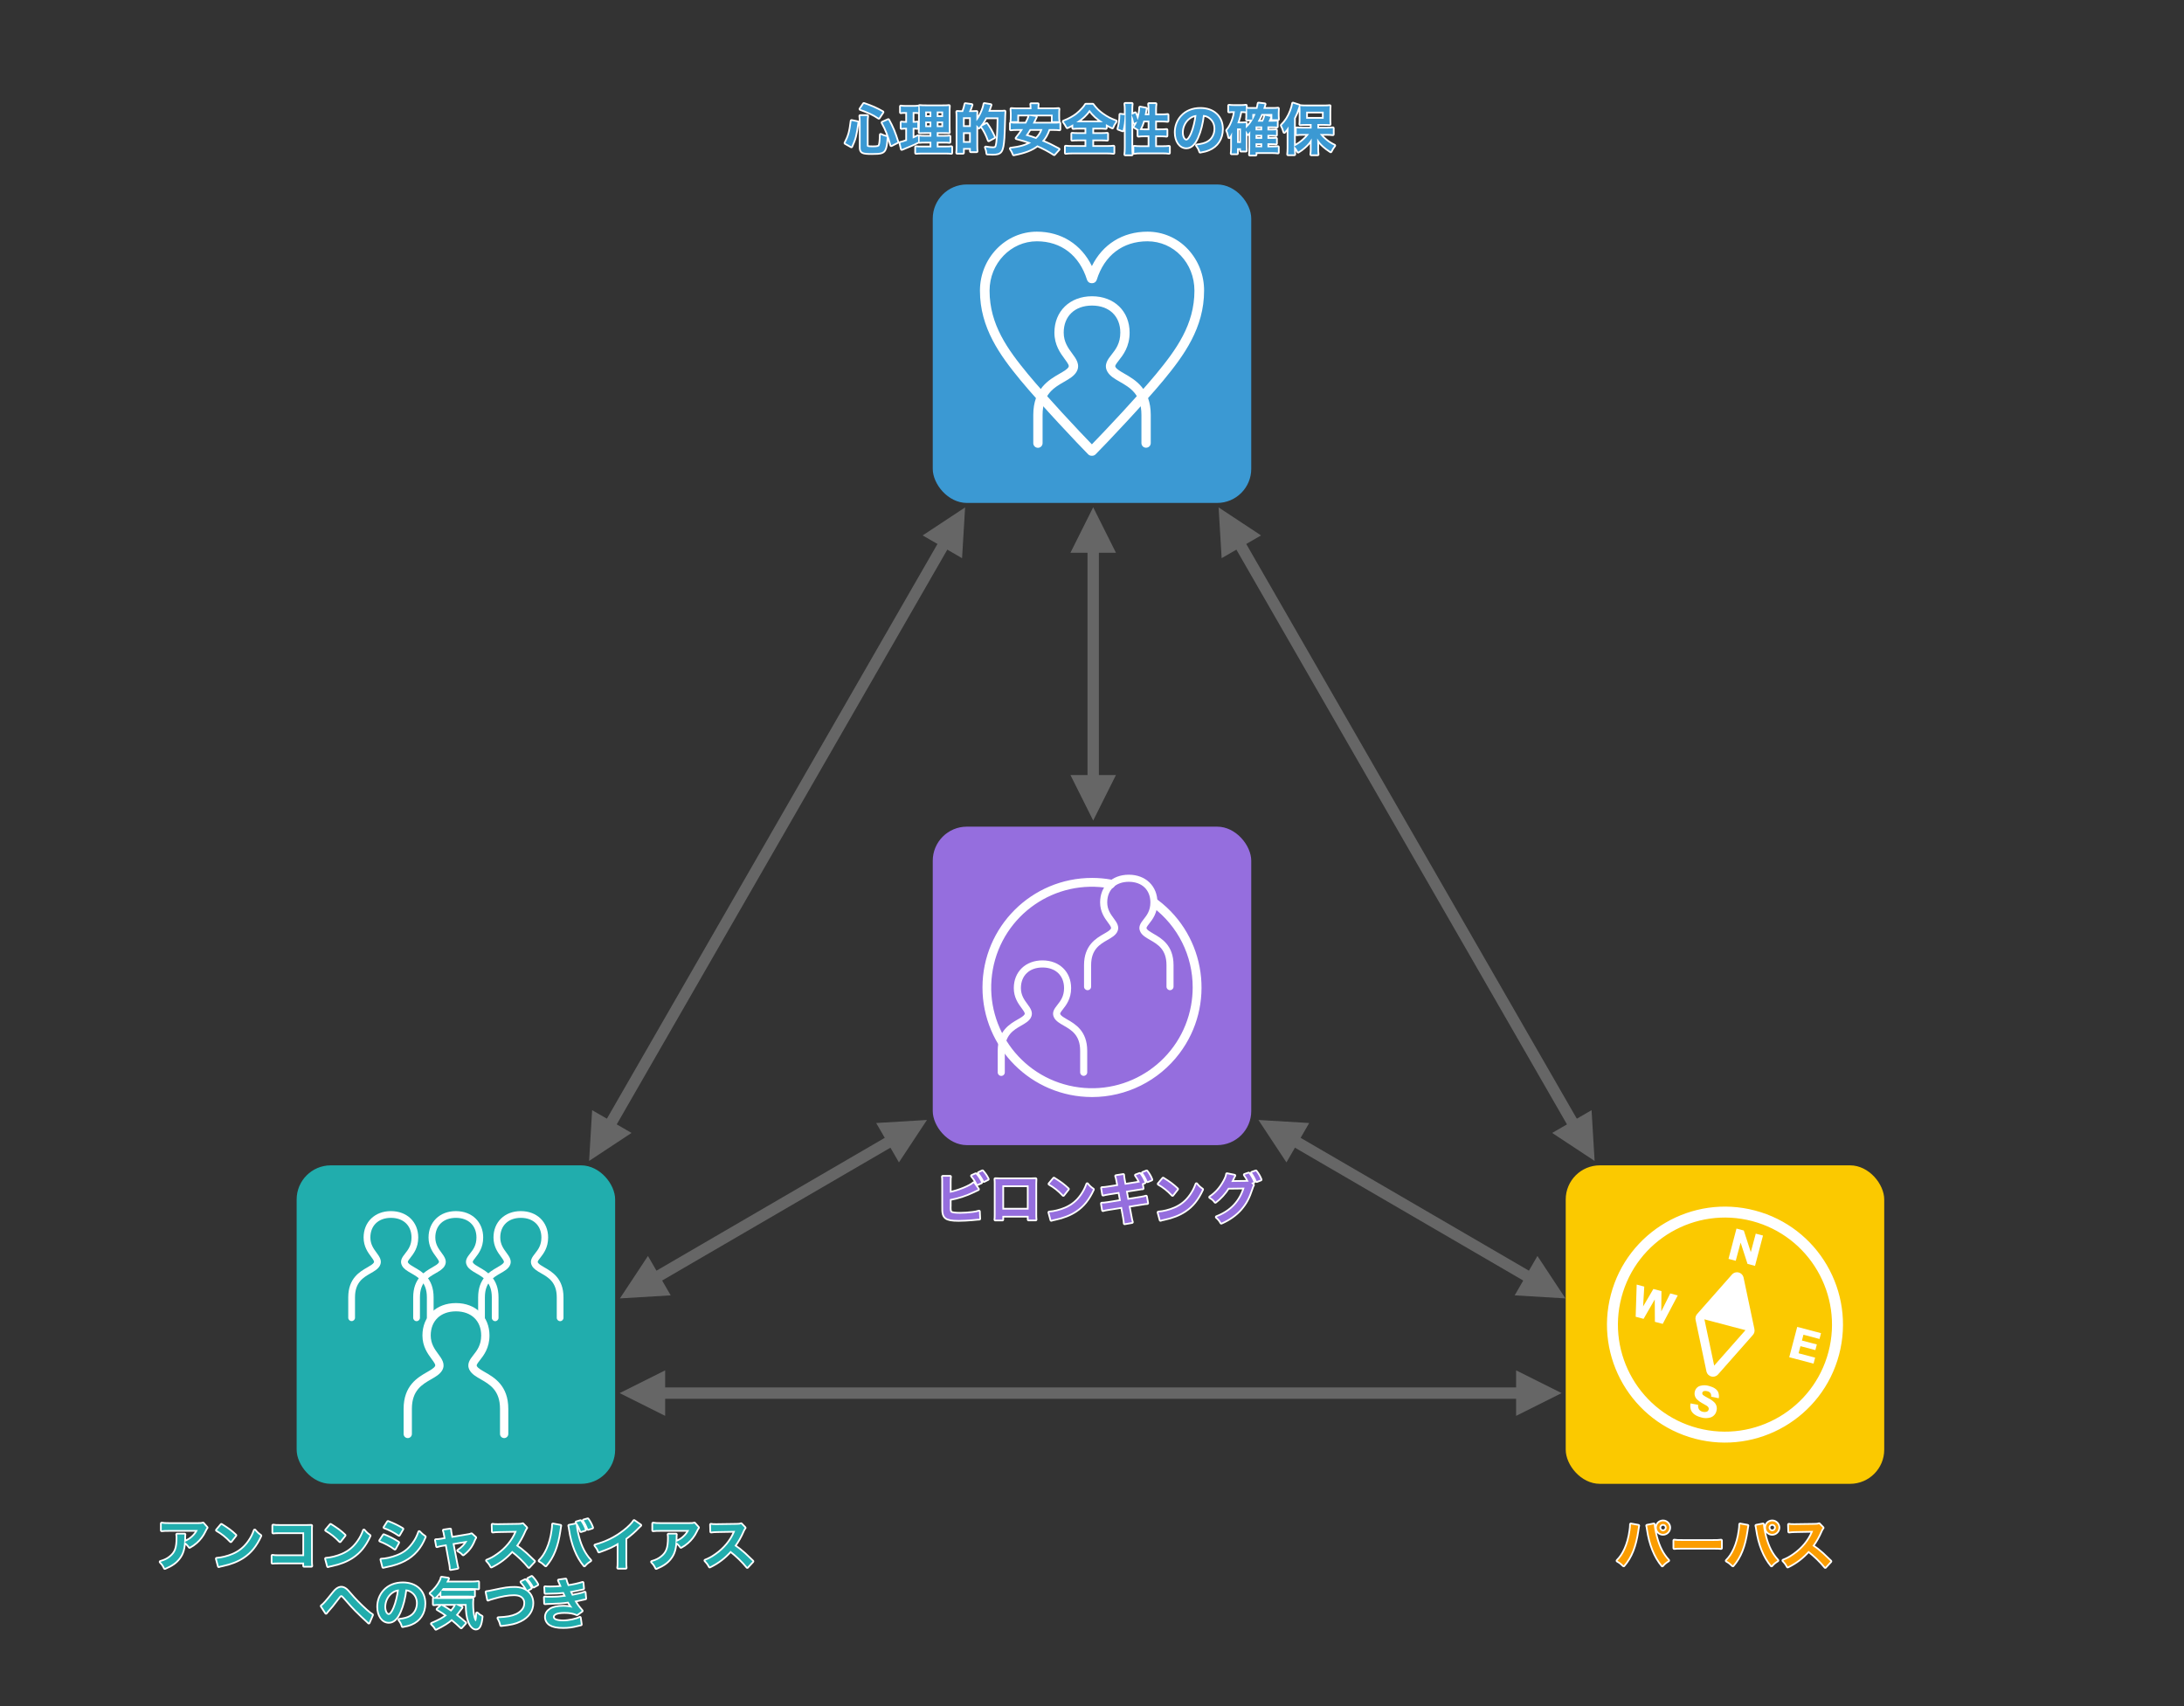 <?xml version="1.0" encoding="UTF-8"?>
<svg xmlns="http://www.w3.org/2000/svg" width="1920" height="1500" viewBox="0 0 1920 1500">
  <rect x="0" y="0" width="1920" height="1500" fill="#333333" stroke="none"/>
  <defs>
    <style>
      .cls-1, .cls-2 {
        fill: none;
      }

      .cls-3 {
        fill: #fb9d00;
      }

      .cls-4 {
        fill: #21adad;
      }

      .cls-5 {
        fill: #fff;
      }

      .cls-6 {
        fill: #666;
      }

      .cls-2 {
        stroke: #fff;
        stroke-linecap: round;
        stroke-linejoin: round;
        stroke-width: 3px;
      }

      .cls-7 {
        fill: #956ede;
      }

      .cls-8 {
        fill: #fbc900;
      }

      .cls-9 {
        fill: #3b99d3;
      }
    </style>
  </defs>
  <g id="layer1">
    <polygon class="cls-1" points="960 255.03 400 1224.97 1520 1224.97 960 255.03"/>
    <line class="cls-1" x1="958.85" y1="900.01" x2="1520.43" y2="1224.24"/>
    <line class="cls-1" x1="401.35" y1="1224.24" x2="960.4" y2="901.47"/>
  </g>
  <g id="layer2">
    <g>
      <rect class="cls-8" x="1376.46" y="1024.57" width="280" height="280" rx="30" ry="30"/>
      <g>
        <path id="_パス_3015" data-name="パス 3015" class="cls-5" d="M1490.04,1264.89c-55.39-14.59-88.47-71.33-73.88-126.73,14.59-55.39,71.33-88.47,126.73-73.87,55.4,14.59,88.47,71.33,73.88,126.73h0c-14.65,55.35-71.34,88.4-126.73,73.88ZM1540.43,1073.59c-50.25-13.24-101.73,16.77-114.96,67.02-13.24,50.25,16.77,101.73,67.02,114.97,50.25,13.24,101.72-16.77,114.96-67.02,13.18-50.25-16.8-101.68-67.02-114.97Z"/>
        <path id="_パス_3016" data-name="パス 3016" class="cls-5" d="M1504.44,1210.2c-2.02-.52-3.61-2.07-4.18-4.08l-.07-.28-9.52-45.17c-.52-1.99.04-4.11,1.47-5.59l30.74-34.83c2.34-2.28,6.09-2.24,8.38.11.68.7,1.18,1.55,1.45,2.48l.07.28,9.52,45.17c.52,1.99-.04,4.11-1.47,5.59l-30.74,34.83c-1.49,1.46-3.63,2.03-5.65,1.49ZM1498.34,1159.7l8.63,40.93,27.68-31.36-8.63-40.93-27.68,31.37Z"/>
        <path id="_パス_3017" data-name="パス 3017" class="cls-5" d="M1494.62,1158.98l43.6,11.49-10.77-47.95-32.83,36.47Z"/>
        <g id="_グループ_6145" data-name="グループ 6145">
          <path id="_パス_3018" data-name="パス 3018" class="cls-5" d="M1542.87,1112.95l-6.59-1.74-6.06-18.72-4.29,15.99-6.37-1.68,7.02-26.66,6.44,1.7,6.14,19.02,4.36-16.25,6.37,1.68-7.02,26.66Z"/>
        </g>
        <g id="_グループ_6146" data-name="グループ 6146">
          <path id="_パス_3019" data-name="パス 3019" class="cls-5" d="M1474.94,1138.93l-13.2,25.03-6.89-1.82-.12-19.66-9.82,17.04-6.96-1.84.89-28.28,6.66,1.76-1.02,17.48,9.03-15.38,7.11,1.87-.17,17.87,7.91-15.83,6.58,1.75Z"/>
        </g>
        <g id="_グループ_6147" data-name="グループ 6147">
          <path id="_パス_3020" data-name="パス 3020" class="cls-5" d="M1594.32,1198.89l-21.37-5.63,7.02-26.66,20.93,5.51-1.34,5.1-14.11-3.72-1.34,5.1,13.11,3.45-1.3,4.95-13.11-3.45-1.65,6.25,14.56,3.83-1.38,5.25Z"/>
        </g>
        <g id="_グループ_6148" data-name="グループ 6148">
          <path id="_パス_3021" data-name="パス 3021" class="cls-5" d="M1508.99,1240.4c-.58,2.74-2.58,4.96-5.24,5.83-2.67.8-5.52.78-8.19-.05-4.87-1.28-7.89-3.48-9.05-6.61-.59-1.84-.71-3.8-.33-5.7l6.68,1.24c-.28,3.3,1.04,5.33,3.97,6.1,1.03.31,2.12.33,3.16.08,1.05-.22,1.88-1.02,2.14-2.06.32-1.22-.23-2.3-1.65-3.26-.32-.22-1.81-1.08-4.5-2.58-1.52-.82-2.91-1.86-4.13-3.08-1.84-1.82-2.56-4.49-1.86-6.98.57-2.47,2.5-4.41,4.98-4.98,2.44-.62,5-.57,7.4.16,4.22,1.11,6.92,2.9,8.1,5.36.69,1.74.88,3.64.55,5.48l-6.68-1.4c.11-.86,0-1.73-.29-2.54-.62-1.19-1.75-2.02-3.07-2.24-.84-.25-1.71-.31-2.57-.2-.89.06-1.64.68-1.88,1.54-.17.9.25,1.8,1.04,2.26,1.29.9,2.65,1.71,4.06,2.42,2.04.96,3.91,2.25,5.53,3.81,1.91,1.95,2.61,4.79,1.82,7.41Z"/>
        </g>
      </g>
    </g>
    <g>
      <rect class="cls-7" x="820" y="726.79" width="280" height="280" rx="30" ry="30"/>
      <g id="_グループ_4165" data-name="グループ 4165">
        <g id="_グループ_4159" data-name="グループ 4159">
          <path id="_パス_339" data-name="パス 339" class="cls-5" d="M952.71,945.9c-1.72,0-3.12-1.4-3.12-3.12v-18.87c0-13.9-7.68-18.31-14.46-22.21-3.44-1.98-6.69-3.84-8.36-6.81-2.56-4.58.27-8.18,2.77-11.36,2.77-3.52,5.9-7.51,5.9-14.8,0-11.01-7.44-18.12-18.97-18.12s-18.97,7.11-18.97,18.12c0,6.29,3.03,10.4,5.7,14.02,2.6,3.52,5.55,7.52,2.96,12.13-1.66,2.97-4.92,4.84-8.36,6.81-6.78,3.89-14.46,8.3-14.46,22.21v18.87c.03,1.72-1.34,3.14-3.06,3.17-1.72.03-3.14-1.34-3.17-3.06,0-.04,0-.08,0-.11v-18.87c0-17.51,10.59-23.59,17.59-27.61,2.67-1.53,5.2-2.99,6.02-4.46.53-.95-.13-2.12-2.55-5.39-2.92-3.96-6.92-9.38-6.92-17.72,0-14.34,10.36-24.35,25.2-24.35s25.2,10.01,25.2,24.35c0,9.45-4.35,14.98-7.23,18.65-2.43,3.1-2.66,3.7-2.23,4.46.83,1.47,3.35,2.92,6.02,4.46,7.01,4.02,17.59,10.1,17.59,27.61v18.87c0,1.72-1.39,3.12-3.11,3.12Z"/>
          <path id="_パス_340" data-name="パス 340" class="cls-5" d="M1028.6,870.58c-1.72,0-3.12-1.4-3.12-3.12v-18.88c0-13.9-7.68-18.31-14.46-22.21-3.44-1.98-6.69-3.84-8.36-6.82-2.56-4.57.27-8.18,2.77-11.36,2.77-3.52,5.9-7.51,5.9-14.8,0-11.01-7.45-18.12-18.97-18.12s-18.97,7.11-18.97,18.12c0,6.29,3.03,10.4,5.7,14.02,2.6,3.52,5.55,7.52,2.96,12.13-1.67,2.97-4.92,4.84-8.36,6.82-6.78,3.89-14.46,8.3-14.46,22.21v18.88c0,1.72-1.4,3.12-3.12,3.12-1.72,0-3.12-1.4-3.12-3.12h0v-18.88c0-17.51,10.59-23.59,17.59-27.61,2.67-1.53,5.2-2.99,6.02-4.46.53-.95-.13-2.12-2.55-5.39-2.92-3.96-6.92-9.38-6.92-17.72,0-14.34,10.36-24.35,25.2-24.35s25.2,10.01,25.2,24.35c0,9.45-4.35,14.98-7.23,18.65-2.43,3.1-2.66,3.7-2.23,4.46.82,1.47,3.35,2.92,6.02,4.46,7.01,4.02,17.59,10.1,17.59,27.61v18.88c0,1.72-1.39,3.11-3.11,3.12Z"/>
          <path id="_パス_341" data-name="パス 341" class="cls-5" d="M959.95,964.51c-53.2-.05-96.29-43.22-96.23-96.42.05-53.2,43.22-96.29,96.42-96.23,5.7,0,11.38.52,16.99,1.53,2.11.38,3.52,2.4,3.14,4.52-.38,2.11-2.4,3.52-4.52,3.14-48.12-8.73-94.21,23.21-102.94,71.34-8.73,48.12,23.21,94.21,71.34,102.94,48.12,8.73,94.21-23.21,102.94-71.34.94-5.21,1.42-10.5,1.42-15.79.1-27.81-12.96-54.03-35.22-70.7-1.7-1.32-2-3.76-.69-5.46,1.29-1.66,3.68-2,5.38-.75,42.47,32.04,50.93,92.45,18.88,134.92-18.2,24.13-46.67,38.31-76.9,38.31h0Z"/>
        </g>
      </g>
    </g>
    <g>
      <rect class="cls-9" x="820" y="162.18" width="280" height="280" rx="30" ry="30"/>
      <g id="_グループ_4163" data-name="グループ 4163">
        <g id="_グループ_4158" data-name="グループ 4158">
          <path id="_パス_337" data-name="パス 337" class="cls-5" d="M1007.54,393.65c-2.26,0-4.09-1.83-4.09-4.09h0v-24.76c0-18.24-10.08-24.02-18.97-29.13-4.52-2.59-8.78-5.04-10.96-8.94-3.36-6,.35-10.73,3.63-14.9,3.63-4.62,7.73-9.85,7.73-19.41,0-14.44-9.76-23.77-24.88-23.77s-24.88,9.33-24.88,23.77c0,8.26,3.97,13.64,7.48,18.39,3.41,4.62,7.27,9.86,3.88,15.91-2.18,3.9-6.45,6.35-10.96,8.94-8.89,5.11-18.97,10.89-18.97,29.13v24.76c.04,2.26-1.76,4.12-4.02,4.16-2.26.04-4.12-1.76-4.16-4.02,0-.05,0-.09,0-.14v-24.76c0-22.97,13.89-30.94,23.08-36.22,3.51-2.01,6.82-3.91,7.9-5.84.7-1.25-.17-2.78-3.33-7.07-3.83-5.19-9.07-12.3-9.07-23.25,0-18.81,13.59-31.94,33.06-31.94s33.06,13.13,33.06,31.94c0,12.39-5.71,19.65-9.48,24.46-3.19,4.07-3.48,4.86-2.92,5.85,1.08,1.93,4.39,3.83,7.9,5.84,9.19,5.28,23.08,13.25,23.08,36.22v24.76c0,2.26-1.83,4.09-4.09,4.09Z"/>
          <g id="_グループ_4157" data-name="グループ 4157">
            <path id="_パス_338" data-name="パス 338" class="cls-5" d="M960.12,400.7h-.47c-1.12,0-2.2-.45-2.99-1.24-8.03-8.03-41.9-43.91-59.44-65.1-18.08-21.94-35.73-46.09-35.73-78.78,0-28.62,22.44-51.9,50.03-51.9,21.52,0,39.01,11.12,48.38,30.24,9.41-19.12,27.06-30.24,48.84-30.24,13.47-.04,26.36,5.54,35.55,15.39,9.25,9.9,14.34,22.97,14.25,36.51,0,32.69-17.65,56.84-35.72,78.77-17.09,20.65-51.04,56.46-59.68,65.11-.79.79-1.87,1.24-2.99,1.24ZM911.51,212.14c-22.91,0-41.56,19.48-41.56,43.43,0,29.91,15.98,51.78,33.79,73.39,15.8,19.09,45,50.24,56.15,61.7,11.51-11.8,40.92-43.03,56.38-61.71,17.8-21.6,33.78-43.47,33.78-73.38,0-24.36-18.15-43.43-41.32-43.43-21.62,0-37.86,12.35-44.56,33.89-.55,1.77-2.19,2.98-4.04,2.98h-.47c-1.85,0-3.49-1.21-4.04-2.98-6.71-21.54-22.77-33.89-44.1-33.89h0Z"/>
          </g>
        </g>
      </g>
    </g>
    <g>
      <g>
        <path d="M743.18,125.79c3.22-6.14,4.27-9.94,5.42-19.49l5.33,1.1c-1.58,11.62-2.4,14.69-5.47,21.36l-5.28-2.98ZM762.09,128c0,1.2.91,1.44,5.33,1.44,3.84,0,5.23-.34,5.76-1.44.62-1.34.96-4.51,1.06-9.5,2.06,1.01,3.36,1.44,5.38,1.92-.43,6.48-.91,9.22-1.97,11.23-1.34,2.45-3.46,3.02-11.14,3.02-8.5,0-9.94-.77-9.94-5.14v-22.66c0-1.82-.1-2.98-.34-4.9h6.19c-.24,1.54-.34,3.02-.34,4.75v21.27ZM772.6,103.61c-4.8-3.17-8.35-4.9-16.23-7.73l3.07-4.56c7.15,2.45,10.75,4.03,16.46,7.25l-3.31,5.04ZM783.5,127.71c-2.21-8.35-4.22-13.58-7.73-19.92l5.14-2.3c3.55,6.34,5.38,10.8,8.11,19.44l-5.52,2.78Z"/>
        <path d="M795.54,98.52c-1.54,0-2.4.05-3.6.24v-5.18c1.15.19,2.4.29,4.37.29h6.77c1.92,0,3.07-.05,4.27-.29v5.14c-1.2-.14-2.21-.19-3.55-.19h-1.44v9.36h1.1c1.25,0,1.97-.05,3.02-.24v4.9c-.96-.14-1.92-.19-3.02-.19h-1.1v9.46c2.02-.86,2.59-1.1,4.71-2.16l.14,5.09c-4.18,2.06-6.05,2.88-13.49,5.9-.24.1-.48.19-.96.38l-1.3-5.42c1.63-.34,2.64-.67,5.9-1.82v-11.42h-1.58c-1.39,0-2.16.05-3.26.24v-4.94c1.15.19,1.87.24,3.36.24h1.49v-9.36h-1.82ZM818.73,124.64h-5.33c-2.74,0-3.74.05-4.99.19v-4.9c1.2.19,2.16.24,4.94.24h5.38v-3.94h-4.56c-3.22,0-4.32.05-5.76.14q.1-1.1.19-5.95v-10.85c0-3.26-.05-4.85-.24-6.43,1.82.19,3.36.24,6.48.24h13.25c3.55,0,4.99-.05,6.19-.24-.14,1.39-.19,3.65-.19,6.58v10.22c0,3.36.05,5.04.19,6.43-1.58-.14-2.35-.14-5.23-.14h-5.52v3.94h6.14c2.64,0,3.7-.05,5.09-.24v4.94c-1.39-.19-2.59-.24-5.04-.24h-6.19v4.94h7.73c2.54,0,3.79-.05,5.09-.24v5.14c-1.54-.19-2.83-.24-5.42-.24h-20.21c-2.54,0-3.79.05-5.42.24v-5.14c1.3.19,2.35.24,4.85.24h8.59v-4.94ZM813.4,98.04v4.8h5.33v-4.8h-5.33ZM813.4,106.88v4.85h5.33v-4.85h-5.33ZM823.53,102.84h5.57v-4.8h-5.57v4.8ZM823.53,111.72h5.57v-4.85h-5.57v4.85Z"/>
        <path d="M846.62,98.48c.96-2.35,1.58-4.46,2.06-7.01l5.52.77c-.96,2.83-1.39,3.94-2.45,6.24h2.64c2.35-.05,3.75-.1,4.13-.14q-.05.38-.1,1.44c0,.1-.05.24-.05,2.69v4.03c3.12-3.65,6.29-10.46,7.01-15.12l5.52.91c-.29.67-.38.91-.67,1.87-.19.72-.96,2.93-1.39,4.03h10.23c1.97,0,3.12-.05,4.08-.19q-.14,1.25-.19,3.79c-.1,5.95-.53,17.04-.72,19.49-.91,12.15-2.16,13.97-9.55,13.97-1.15,0-2.35-.05-4.75-.19-.19-2.16-.53-3.5-1.34-5.47,3.02.48,4.66.67,6.14.67,2.06,0,2.78-.38,3.22-1.78,1.01-2.98,1.63-12.05,1.78-25.25h-11.14c-1.87,3.7-3.26,5.76-6.14,9.02-.72-1.06-.86-1.2-2.06-2.4v18.43c0,1.78.05,3.41.19,4.75h-5.14v-2.88h-6.82v4.22h-5.23c.19-1.44.24-3.22.24-6.19v-24.96c0-2.54-.05-3.65-.19-4.9.82.1,1.78.14,2.54.14h2.64ZM846.57,111.63h6.86v-8.5h-6.86v8.5ZM846.57,125.55h6.86v-9.26h-6.86v9.26ZM869.18,123.39c-1.58-4.61-3.94-9.22-6.19-12.19l4.37-2.35c2.88,4.13,4.37,6.77,6.67,11.91l-4.85,2.64Z"/>
        <path d="M922.08,113.5c-1.78,4.85-3.31,7.54-6.1,10.66,5.62,2.3,8.54,3.7,14.74,7.06l-3.98,4.42c-5.42-3.46-8.98-5.33-14.79-7.87-5.14,3.89-10.85,6.1-20.79,8.02-.72-1.92-1.44-3.31-2.64-5.14,8.16-.96,13.25-2.4,17.95-5.14-4.46-1.68-5.33-1.97-12.87-3.98,2.83-3.5,3.94-5.09,5.76-8.02h-5.52c-2.35,0-3.84.1-5.23.29v-5.42c1.39.19,2.5.24,5.23.24h8.26c1.63-3.07,2.4-4.94,2.88-6.77l5.76.86q-.48,1.01-.96,2.02-.62,1.25-1.87,3.89h18.24c2.78,0,3.94-.05,5.28-.24v5.42c-1.49-.19-2.93-.29-5.28-.29h-4.08ZM906.76,95.21c0-1.44-.05-2.5-.24-3.65h5.86c-.14,1.01-.24,2.16-.24,3.6v.86h12.96c2.35,0,3.89-.05,5.52-.24-.14,1.25-.19,2.35-.19,3.7v3.55c0,1.39.05,2.45.24,3.55h-5.28v-5.76h-31.01v5.76h-5.28c.14-1.1.24-2.11.24-3.55v-3.55c0-1.15-.1-2.45-.24-3.7,1.63.19,3.12.24,5.52.24h12.15v-.82ZM905.32,113.5c-1.39,2.35-1.92,3.22-3.7,5.71,4.75,1.39,5.9,1.73,9.31,2.98,2.74-2.59,4.18-4.9,5.57-8.69h-11.18Z"/>
        <path d="M948.71,112.35c-2.3,0-3.94.1-5.23.24v-3.41c-2.3,1.34-3.17,1.82-5.23,2.74q-1.44-2.69-3.17-5.09c4.56-1.78,8.45-3.89,11.62-6.34,1.58-1.25,3.79-3.31,5.28-5.04,1.01-1.1,1.54-1.78,2.59-3.46h6.1c2.69,3.65,4.99,5.95,8.54,8.5,3.98,2.83,7.15,4.46,11.76,6.1-1.73,2.5-2.3,3.55-3.07,5.52-2.16-1.01-3.55-1.78-5.71-3.02v3.5c-1.39-.14-2.88-.24-5.09-.24h-6.77v5.42h7.78c2.5,0,4.03-.1,5.28-.24v5.38c-1.3-.14-2.93-.24-5.28-.24h-7.78v6.48h12.48c2.54,0,4.61-.1,6.1-.29v5.62c-1.58-.24-3.6-.34-6.05-.34h-29.95c-2.45,0-4.42.1-6,.34v-5.62c1.39.19,3.46.29,6.14.29h11.91v-6.48h-7.06c-2.4,0-4.03.1-5.33.24v-5.38c1.49.19,2.93.24,5.33.24h7.06v-5.42h-6.24ZM967.34,107.5c1.01,0,1.34,0,2.26-.05-5.28-3.5-8.3-6.29-11.81-10.9-2.78,4.13-6.24,7.39-11.57,10.9.96.05,1.39.05,2.11.05h19.01Z"/>
        <path d="M983.13,113.26c1.25-4.42,1.68-7.73,1.73-12.48l3.89.48c-.29,5.9-.72,9.46-1.78,13.44l-3.84-1.44ZM989.22,135.82c.24-1.78.34-3.79.34-6.05v-33.41c0-2.11-.1-3.46-.34-5.09h5.76c-.19,1.63-.29,2.93-.29,5.09v33.79c0,2.45.1,3.94.29,5.66h-5.76ZM1010.44,101.31v-4.8c0-2.02-.1-3.5-.34-5.09h5.81c-.24,1.63-.34,2.98-.34,5.09v4.8h5.62c2.54,0,4.08-.1,5.28-.29v5.33c-1.58-.19-3.36-.29-5.23-.29h-5.67v8.4h4.8c2.45,0,3.84-.05,5.18-.24v5.18c-1.25-.19-2.93-.29-5.23-.29h-4.75v10.18h6.53c2.35,0,4.22-.1,5.62-.29v5.42c-1.68-.24-3.41-.34-5.62-.34h-19.3c-2.26,0-3.98.1-5.67.34v-5.42c1.34.19,3.31.29,5.67.29h7.63v-10.18h-4.32c-2.06,0-4.08.1-5.33.29v-5.18c.34.05.43.05.77.1q-1.97-1.39-4.32-2.69c1.2-1.73,1.73-2.74,2.54-4.8l-2.78,1.34c-.77-3.65-1.06-4.56-2.21-7.15l3.22-1.54c.86,1.82,1.58,3.89,2.21,6.1,1.2-3.6,2.06-8.21,2.06-11.09l5.14.96c-.14.53-.19.77-.34,1.73-.14.91-.48,2.88-.72,4.13h4.08ZM1005.21,106.06c-.91,3.12-1.87,5.47-3.46,8.26,1.06.1,2.11.14,3.65.14h5.04v-8.4h-5.23Z"/>
        <path d="M1052.68,120.65c-2.74,6.19-5.81,9.02-9.75,9.02-5.47,0-9.41-5.57-9.41-13.3,0-5.28,1.87-10.22,5.28-13.97,4.03-4.42,9.7-6.72,16.51-6.72,11.52,0,19.01,7.01,19.01,17.81,0,8.3-4.32,14.93-11.67,17.91-2.3.96-4.18,1.44-7.54,2.02-.82-2.54-1.39-3.6-2.93-5.62,4.42-.58,7.3-1.34,9.55-2.64,4.18-2.3,6.67-6.86,6.67-12,0-4.61-2.06-8.35-5.9-10.66-1.49-.86-2.74-1.25-4.85-1.44-.91,7.54-2.59,14.16-4.99,19.59ZM1045.63,103.47c-4.03,2.88-6.53,7.82-6.53,12.96,0,3.94,1.68,7.06,3.79,7.06,1.58,0,3.22-2.02,4.94-6.14,1.82-4.32,3.41-10.8,3.98-16.23-2.5.29-4.22.96-6.19,2.35Z"/>
        <path d="M1095.21,128.77c0,1.92.05,2.78.14,3.7h-4.42v-2.11h-3.41v4.51h-4.8c.19-1.44.29-2.98.29-4.94v-9.89c0-.96.05-2.4.14-3.7-.96,2.21-1.34,2.83-2.59,4.37-.48-2.64-.91-4.08-1.82-5.95,2.35-2.78,3.94-5.86,5.33-10.08.77-2.3,1.15-4.08,1.54-6.86h-1.06c-1.82,0-2.64.05-4.08.24v-5.18c1.34.19,2.78.29,4.61.29h5.62c1.92,0,3.22-.1,4.61-.29v5.14c-1.1-.14-1.73-.19-2.83-.19h-1.87c-.72,3.98-1.34,6.38-2.88,10.56h4.7c1.2,0,2.02-.05,2.93-.14-.1,1.01-.14,2.11-.14,3.55v1.06c3.74-3.36,6.24-7.06,8.59-12.62h-2.88v4.9h-4.75c.14-1.01.19-2.02.19-3.12v-4.08c0-.86,0-1.15-.14-2.4,1.1.14,1.39.14,3.5.14h5.66c.53-2.02.72-3.07,1.01-4.7l5.42.67c-.1.34-.53,1.68-1.25,4.03h8.74c1.73,0,3.02-.05,4.22-.24-.1.91-.14,1.82-.14,3.55v2.78c0,1.34.05,2.11.14,3.12h-5.04v-4.66h-9.5c-1.01,2.5-1.78,4.03-3.36,6.72h4.61c.82-1.54,1.44-3.26,1.97-5.23l4.71,1.01c-.67,1.87-1.1,2.88-1.82,4.22h3.46c2.06,0,2.83-.05,3.98-.19v4.61c-1.25-.14-2.5-.19-3.84-.19h-4.46v3.46h3.55c2.16,0,2.93-.05,4.03-.19v4.32c-1.3-.14-2.4-.19-3.98-.19h-3.6v3.5h3.55c2.11,0,2.93-.05,4.03-.19v4.32c-1.3-.14-2.3-.19-3.98-.19h-3.6v3.5h4.7c2.21,0,3.26-.05,4.51-.24v4.85c-1.63-.19-2.93-.29-4.61-.29h-14.98v2.16h-5.09c.19-1.63.29-2.83.29-5.38v-12c.05-1.87.1-2.98.1-3.31-.62.96-1.2,1.63-2.16,2.64-.48-1.06-.91-1.82-1.78-3.12v13.97ZM1087.53,125.69h3.41v-12.72h-3.41v12.72ZM1109.61,114.6v-3.46h-5.81v3.46h5.81ZM1103.8,122.05h5.81v-3.5h-5.81v3.5ZM1103.8,129.49h5.81v-3.5h-5.81v3.5Z"/>
        <path d="M1132.65,116.48c0-1.58,0-2.69.1-5.28-1.2,1.97-1.97,3.02-3.7,4.85-.91-2.93-1.15-3.6-2.3-5.81,3.55-3.5,6.14-7.54,8.11-12.72.91-2.4,1.58-4.85,1.82-6.53l5.38,1.73q-.29.67-.72,2.16c-1.01,3.26-1.92,5.42-3.7,8.93v26.35c0,2.06.05,3.65.24,5.57h-5.52c.19-1.92.29-3.36.29-5.62v-13.63ZM1153.05,109.08h-5.09c-2.11,0-3.6.05-4.9.19.14-1.44.19-2.64.19-4.66v-7.01c0-1.82-.05-2.98-.19-4.37,1.39.19,2.74.24,5.33.24h15.31c2.3,0,3.89-.05,5.28-.24-.14,1.49-.19,2.45-.19,4.66v6.82c0,2.02.05,3.17.19,4.51q-.53-.05-1.39-.05c-.19,0-.58,0-1.06-.05-.91-.05-1.68-.05-2.3-.05h-6.1v3.94h8.4c1.78,0,3.65-.1,5.23-.29v5.38c-1.78-.19-3.6-.29-5.09-.29h-6.43c2.02,2.5,3.07,3.55,5.14,5.28,2.59,2.16,4.66,3.46,7.68,4.9-1.39,1.82-2.11,2.93-3.22,5.14-3.41-2.3-4.42-3.07-6.1-4.56-2.45-2.16-3.79-3.74-5.76-6.82.1,1.58.14,3.84.14,5.14v4.46c0,1.54.1,2.93.29,4.42h-5.67c.19-1.54.29-2.88.29-4.46v-4.51c0-.38.05-2.11.1-5.09-1.92,3.22-3.31,4.9-6.14,7.44-2.16,1.92-3.6,2.98-5.76,4.27-1.2-2.35-1.49-2.78-3.26-4.75,3.12-1.63,5.62-3.36,8.26-5.76,1.87-1.68,2.74-2.64,4.61-5.09h-5.71c-1.87,0-3.7.1-5.23.29v-5.33c1.54.14,3.07.24,5.23.24h7.92v-3.94ZM1148.3,104.38h15.36v-6.19h-15.36v6.19Z"/>
      </g>
      <g>
        <path class="cls-2" d="M743.18,125.79c3.22-6.14,4.27-9.94,5.42-19.49l5.33,1.1c-1.58,11.62-2.4,14.69-5.47,21.36l-5.28-2.98ZM762.09,128c0,1.2.91,1.44,5.33,1.44,3.84,0,5.23-.34,5.76-1.44.62-1.34.96-4.51,1.06-9.5,2.06,1.01,3.36,1.44,5.38,1.92-.43,6.48-.91,9.22-1.97,11.23-1.34,2.45-3.46,3.02-11.14,3.02-8.5,0-9.94-.77-9.94-5.14v-22.66c0-1.82-.1-2.98-.34-4.9h6.19c-.24,1.54-.34,3.02-.34,4.75v21.27ZM772.6,103.61c-4.8-3.17-8.35-4.9-16.23-7.73l3.07-4.56c7.15,2.45,10.75,4.03,16.46,7.25l-3.31,5.04ZM783.5,127.71c-2.21-8.35-4.22-13.58-7.73-19.92l5.14-2.3c3.55,6.34,5.38,10.8,8.11,19.44l-5.52,2.78Z"/>
        <path class="cls-2" d="M795.54,98.52c-1.54,0-2.4.05-3.6.24v-5.18c1.15.19,2.4.29,4.37.29h6.77c1.92,0,3.07-.05,4.27-.29v5.14c-1.2-.14-2.21-.19-3.55-.19h-1.44v9.36h1.1c1.25,0,1.97-.05,3.02-.24v4.9c-.96-.14-1.92-.19-3.02-.19h-1.1v9.46c2.02-.86,2.59-1.1,4.71-2.16l.14,5.09c-4.18,2.06-6.05,2.88-13.49,5.9-.24.1-.48.19-.96.38l-1.3-5.42c1.63-.34,2.64-.67,5.9-1.82v-11.42h-1.58c-1.39,0-2.16.05-3.26.24v-4.94c1.15.19,1.87.24,3.36.24h1.49v-9.36h-1.82ZM818.73,124.64h-5.33c-2.74,0-3.74.05-4.99.19v-4.9c1.2.19,2.16.24,4.94.24h5.38v-3.94h-4.56c-3.22,0-4.32.05-5.76.14q.1-1.1.19-5.95v-10.85c0-3.26-.05-4.85-.24-6.43,1.82.19,3.36.24,6.48.24h13.25c3.55,0,4.99-.05,6.19-.24-.14,1.39-.19,3.65-.19,6.58v10.22c0,3.36.05,5.04.19,6.43-1.58-.14-2.35-.14-5.23-.14h-5.52v3.94h6.14c2.64,0,3.7-.05,5.09-.24v4.94c-1.39-.19-2.59-.24-5.04-.24h-6.19v4.94h7.73c2.54,0,3.79-.05,5.09-.24v5.14c-1.54-.19-2.83-.24-5.42-.24h-20.21c-2.54,0-3.79.05-5.42.24v-5.14c1.3.19,2.35.24,4.85.24h8.59v-4.94ZM813.4,98.04v4.8h5.33v-4.8h-5.33ZM813.4,106.88v4.85h5.33v-4.85h-5.33ZM823.53,102.84h5.57v-4.8h-5.57v4.8ZM823.53,111.72h5.57v-4.85h-5.57v4.85Z"/>
        <path class="cls-2" d="M846.62,98.48c.96-2.35,1.58-4.46,2.06-7.01l5.52.77c-.96,2.83-1.39,3.94-2.45,6.24h2.64c2.35-.05,3.75-.1,4.13-.14q-.05.38-.1,1.44c0,.1-.05.24-.05,2.69v4.03c3.12-3.65,6.29-10.46,7.01-15.12l5.52.91c-.29.67-.38.91-.67,1.87-.19.72-.96,2.93-1.39,4.03h10.23c1.97,0,3.12-.05,4.08-.19q-.14,1.25-.19,3.79c-.1,5.95-.53,17.04-.72,19.49-.91,12.15-2.16,13.97-9.55,13.97-1.15,0-2.35-.05-4.75-.19-.19-2.16-.53-3.5-1.34-5.47,3.02.48,4.66.67,6.14.67,2.06,0,2.78-.38,3.22-1.78,1.01-2.98,1.63-12.05,1.78-25.25h-11.14c-1.87,3.7-3.26,5.76-6.14,9.02-.72-1.06-.86-1.2-2.06-2.4v18.43c0,1.78.05,3.41.19,4.75h-5.14v-2.88h-6.82v4.22h-5.23c.19-1.44.24-3.22.24-6.19v-24.96c0-2.54-.05-3.65-.19-4.9.82.1,1.78.14,2.54.14h2.64ZM846.57,111.63h6.86v-8.5h-6.86v8.5ZM846.57,125.55h6.86v-9.26h-6.86v9.26ZM869.18,123.39c-1.58-4.61-3.94-9.22-6.19-12.19l4.37-2.35c2.88,4.13,4.37,6.77,6.67,11.91l-4.85,2.64Z"/>
        <path class="cls-2" d="M922.08,113.5c-1.78,4.85-3.31,7.54-6.1,10.66,5.62,2.3,8.54,3.7,14.74,7.06l-3.98,4.42c-5.42-3.46-8.98-5.33-14.79-7.87-5.14,3.89-10.85,6.1-20.79,8.02-.72-1.92-1.44-3.31-2.64-5.14,8.16-.96,13.25-2.4,17.95-5.14-4.46-1.68-5.33-1.97-12.87-3.98,2.83-3.5,3.94-5.09,5.76-8.02h-5.52c-2.35,0-3.84.1-5.23.29v-5.42c1.39.19,2.5.24,5.23.24h8.26c1.63-3.07,2.4-4.94,2.88-6.77l5.76.86q-.48,1.01-.96,2.02-.62,1.25-1.87,3.89h18.24c2.78,0,3.94-.05,5.28-.24v5.42c-1.49-.19-2.93-.29-5.28-.29h-4.08ZM906.76,95.21c0-1.44-.05-2.5-.24-3.65h5.86c-.14,1.01-.24,2.16-.24,3.6v.86h12.96c2.35,0,3.89-.05,5.52-.24-.14,1.25-.19,2.35-.19,3.7v3.55c0,1.39.05,2.45.24,3.55h-5.28v-5.76h-31.01v5.76h-5.28c.14-1.1.24-2.11.24-3.55v-3.55c0-1.15-.1-2.45-.24-3.7,1.63.19,3.12.24,5.52.24h12.15v-.82ZM905.32,113.5c-1.39,2.35-1.92,3.22-3.7,5.71,4.75,1.39,5.9,1.73,9.31,2.98,2.74-2.59,4.18-4.9,5.57-8.69h-11.18Z"/>
        <path class="cls-2" d="M948.71,112.35c-2.3,0-3.94.1-5.23.24v-3.41c-2.3,1.34-3.17,1.82-5.23,2.74q-1.44-2.69-3.17-5.09c4.56-1.78,8.45-3.89,11.62-6.34,1.58-1.25,3.79-3.31,5.28-5.04,1.01-1.1,1.54-1.78,2.59-3.46h6.1c2.69,3.65,4.99,5.95,8.54,8.5,3.98,2.83,7.15,4.46,11.76,6.1-1.73,2.5-2.3,3.55-3.07,5.52-2.16-1.01-3.55-1.78-5.71-3.02v3.5c-1.39-.14-2.88-.24-5.09-.24h-6.77v5.42h7.78c2.5,0,4.03-.1,5.28-.24v5.38c-1.3-.14-2.93-.24-5.28-.24h-7.78v6.48h12.48c2.54,0,4.61-.1,6.1-.29v5.62c-1.58-.24-3.6-.34-6.05-.34h-29.95c-2.45,0-4.42.1-6,.34v-5.62c1.39.19,3.46.29,6.14.29h11.91v-6.48h-7.06c-2.4,0-4.03.1-5.33.24v-5.38c1.49.19,2.93.24,5.33.24h7.06v-5.42h-6.24ZM967.34,107.5c1.01,0,1.34,0,2.26-.05-5.28-3.5-8.3-6.29-11.81-10.9-2.78,4.13-6.24,7.39-11.57,10.9.96.05,1.39.05,2.11.05h19.01Z"/>
        <path class="cls-2" d="M983.13,113.26c1.25-4.42,1.68-7.73,1.73-12.48l3.89.48c-.29,5.9-.72,9.46-1.78,13.44l-3.84-1.44ZM989.22,135.82c.24-1.78.34-3.79.34-6.05v-33.41c0-2.11-.1-3.46-.34-5.09h5.76c-.19,1.63-.29,2.93-.29,5.09v33.79c0,2.45.1,3.94.29,5.66h-5.76ZM1010.44,101.31v-4.8c0-2.02-.1-3.5-.34-5.09h5.81c-.24,1.63-.34,2.98-.34,5.09v4.8h5.62c2.54,0,4.08-.1,5.28-.29v5.33c-1.58-.19-3.36-.29-5.23-.29h-5.67v8.4h4.8c2.45,0,3.84-.05,5.18-.24v5.18c-1.25-.19-2.93-.29-5.23-.29h-4.75v10.18h6.53c2.35,0,4.22-.1,5.62-.29v5.42c-1.68-.24-3.41-.34-5.62-.34h-19.3c-2.26,0-3.98.1-5.67.34v-5.42c1.34.19,3.31.29,5.67.29h7.63v-10.18h-4.32c-2.06,0-4.08.1-5.33.29v-5.18c.34.05.43.05.77.1q-1.97-1.39-4.32-2.69c1.2-1.73,1.73-2.74,2.54-4.8l-2.78,1.34c-.77-3.65-1.06-4.56-2.21-7.15l3.22-1.54c.86,1.82,1.58,3.89,2.21,6.1,1.2-3.6,2.06-8.21,2.06-11.09l5.14.96c-.14.53-.19.77-.34,1.73-.14.91-.48,2.88-.72,4.13h4.08ZM1005.21,106.06c-.91,3.12-1.87,5.47-3.46,8.26,1.06.1,2.11.14,3.65.14h5.04v-8.4h-5.23Z"/>
        <path class="cls-2" d="M1052.68,120.65c-2.74,6.19-5.81,9.02-9.75,9.02-5.47,0-9.41-5.57-9.41-13.3,0-5.28,1.87-10.22,5.28-13.97,4.03-4.42,9.7-6.72,16.51-6.72,11.52,0,19.01,7.01,19.01,17.81,0,8.3-4.32,14.93-11.67,17.91-2.3.96-4.18,1.44-7.54,2.02-.82-2.54-1.39-3.6-2.93-5.62,4.42-.58,7.3-1.34,9.55-2.64,4.18-2.3,6.67-6.86,6.67-12,0-4.61-2.06-8.35-5.9-10.66-1.49-.86-2.74-1.25-4.85-1.44-.91,7.54-2.59,14.16-4.99,19.59ZM1045.63,103.47c-4.03,2.88-6.53,7.82-6.53,12.96,0,3.94,1.68,7.06,3.79,7.06,1.58,0,3.22-2.02,4.94-6.14,1.82-4.32,3.41-10.8,3.98-16.23-2.5.29-4.22.96-6.19,2.35Z"/>
        <path class="cls-2" d="M1095.21,128.77c0,1.92.05,2.78.14,3.7h-4.42v-2.11h-3.41v4.51h-4.8c.19-1.44.29-2.98.29-4.94v-9.89c0-.96.05-2.4.14-3.7-.96,2.21-1.34,2.83-2.59,4.37-.48-2.64-.91-4.08-1.82-5.95,2.35-2.78,3.94-5.86,5.33-10.08.77-2.3,1.15-4.08,1.54-6.86h-1.06c-1.82,0-2.64.05-4.08.24v-5.18c1.34.19,2.78.29,4.61.29h5.62c1.92,0,3.22-.1,4.61-.29v5.14c-1.1-.14-1.73-.19-2.83-.19h-1.87c-.72,3.98-1.34,6.38-2.88,10.56h4.7c1.2,0,2.02-.05,2.93-.14-.1,1.01-.14,2.11-.14,3.55v1.06c3.74-3.36,6.24-7.06,8.59-12.62h-2.88v4.9h-4.75c.14-1.01.19-2.02.19-3.12v-4.08c0-.86,0-1.15-.14-2.4,1.1.14,1.39.14,3.5.14h5.66c.53-2.02.72-3.07,1.01-4.7l5.42.67c-.1.34-.53,1.68-1.25,4.03h8.74c1.73,0,3.02-.05,4.22-.24-.1.91-.14,1.82-.14,3.55v2.78c0,1.34.05,2.11.14,3.12h-5.04v-4.66h-9.5c-1.01,2.5-1.78,4.03-3.36,6.72h4.61c.82-1.54,1.44-3.26,1.97-5.23l4.71,1.01c-.67,1.87-1.1,2.88-1.82,4.22h3.46c2.06,0,2.83-.05,3.98-.19v4.61c-1.25-.14-2.5-.19-3.84-.19h-4.46v3.46h3.55c2.16,0,2.93-.05,4.03-.19v4.32c-1.3-.14-2.4-.19-3.98-.19h-3.6v3.5h3.55c2.11,0,2.93-.05,4.03-.19v4.32c-1.3-.14-2.3-.19-3.98-.19h-3.6v3.5h4.7c2.21,0,3.26-.05,4.51-.24v4.85c-1.63-.19-2.93-.29-4.61-.29h-14.98v2.16h-5.09c.19-1.63.29-2.83.29-5.38v-12c.05-1.87.1-2.98.1-3.31-.62.96-1.2,1.63-2.16,2.64-.48-1.06-.91-1.82-1.78-3.12v13.97ZM1087.53,125.69h3.41v-12.72h-3.41v12.72ZM1109.61,114.6v-3.46h-5.81v3.46h5.81ZM1103.8,122.05h5.81v-3.5h-5.81v3.5ZM1103.8,129.49h5.81v-3.5h-5.81v3.5Z"/>
        <path class="cls-2" d="M1132.65,116.48c0-1.58,0-2.69.1-5.28-1.2,1.97-1.97,3.02-3.7,4.85-.91-2.93-1.15-3.6-2.3-5.81,3.55-3.5,6.14-7.54,8.11-12.72.91-2.4,1.58-4.85,1.82-6.53l5.38,1.73q-.29.67-.72,2.16c-1.01,3.26-1.92,5.42-3.7,8.93v26.35c0,2.06.05,3.65.24,5.57h-5.52c.19-1.92.29-3.36.29-5.62v-13.63ZM1153.05,109.08h-5.09c-2.11,0-3.6.05-4.9.19.14-1.44.19-2.64.19-4.66v-7.01c0-1.82-.05-2.98-.19-4.37,1.39.19,2.74.24,5.33.24h15.31c2.3,0,3.89-.05,5.28-.24-.14,1.49-.19,2.45-.19,4.66v6.82c0,2.02.05,3.17.19,4.51q-.53-.05-1.39-.05c-.19,0-.58,0-1.06-.05-.91-.05-1.68-.05-2.3-.05h-6.1v3.94h8.4c1.78,0,3.65-.1,5.23-.29v5.38c-1.78-.19-3.6-.29-5.09-.29h-6.43c2.02,2.5,3.07,3.55,5.14,5.28,2.59,2.16,4.66,3.46,7.68,4.9-1.39,1.82-2.11,2.93-3.22,5.14-3.41-2.3-4.42-3.07-6.1-4.56-2.45-2.16-3.79-3.74-5.76-6.82.1,1.58.14,3.84.14,5.14v4.46c0,1.54.1,2.93.29,4.42h-5.67c.19-1.54.29-2.88.29-4.46v-4.51c0-.38.05-2.11.1-5.09-1.92,3.22-3.31,4.9-6.14,7.44-2.16,1.92-3.6,2.98-5.76,4.27-1.2-2.35-1.49-2.78-3.26-4.75,3.12-1.63,5.62-3.36,8.26-5.76,1.87-1.68,2.74-2.64,4.61-5.09h-5.71c-1.87,0-3.7.1-5.23.29v-5.33c1.54.14,3.07.24,5.23.24h7.92v-3.94ZM1148.3,104.38h15.36v-6.19h-15.36v6.19Z"/>
      </g>
      <g>
        <path class="cls-9" d="M743.18,125.79c3.22-6.14,4.27-9.94,5.42-19.49l5.33,1.1c-1.58,11.62-2.4,14.69-5.47,21.36l-5.28-2.98ZM762.09,128c0,1.2.91,1.44,5.33,1.44,3.84,0,5.23-.34,5.76-1.44.62-1.34.96-4.51,1.06-9.5,2.06,1.01,3.36,1.44,5.38,1.92-.43,6.48-.91,9.22-1.97,11.23-1.34,2.45-3.46,3.02-11.14,3.02-8.5,0-9.94-.77-9.94-5.14v-22.66c0-1.82-.1-2.98-.34-4.9h6.19c-.24,1.54-.34,3.02-.34,4.75v21.27ZM772.6,103.61c-4.8-3.17-8.35-4.9-16.23-7.73l3.07-4.56c7.15,2.45,10.75,4.03,16.46,7.25l-3.31,5.04ZM783.5,127.71c-2.21-8.35-4.22-13.58-7.73-19.92l5.14-2.3c3.55,6.34,5.38,10.8,8.11,19.44l-5.52,2.78Z"/>
        <path class="cls-9" d="M795.54,98.52c-1.54,0-2.4.05-3.6.24v-5.18c1.15.19,2.4.29,4.37.29h6.77c1.92,0,3.07-.05,4.27-.29v5.14c-1.2-.14-2.21-.19-3.55-.19h-1.44v9.36h1.1c1.25,0,1.97-.05,3.02-.24v4.9c-.96-.14-1.92-.19-3.02-.19h-1.1v9.46c2.02-.86,2.59-1.1,4.71-2.16l.14,5.09c-4.18,2.06-6.05,2.88-13.49,5.9-.24.1-.48.19-.96.38l-1.3-5.42c1.63-.34,2.64-.67,5.9-1.82v-11.42h-1.58c-1.39,0-2.16.05-3.26.24v-4.94c1.15.19,1.87.24,3.36.24h1.49v-9.36h-1.82ZM818.73,124.64h-5.33c-2.74,0-3.74.05-4.99.19v-4.9c1.2.19,2.16.24,4.94.24h5.38v-3.94h-4.56c-3.22,0-4.32.05-5.76.14q.1-1.1.19-5.95v-10.85c0-3.26-.05-4.85-.24-6.43,1.82.19,3.36.24,6.48.24h13.25c3.55,0,4.99-.05,6.19-.24-.14,1.39-.19,3.65-.19,6.58v10.22c0,3.36.05,5.04.19,6.43-1.58-.14-2.35-.14-5.23-.14h-5.52v3.94h6.14c2.64,0,3.7-.05,5.09-.24v4.94c-1.39-.19-2.59-.24-5.04-.24h-6.19v4.94h7.73c2.54,0,3.79-.05,5.09-.24v5.14c-1.54-.19-2.83-.24-5.42-.24h-20.21c-2.54,0-3.79.05-5.42.24v-5.14c1.3.19,2.35.24,4.85.24h8.59v-4.94ZM813.4,98.04v4.8h5.33v-4.8h-5.33ZM813.4,106.88v4.85h5.33v-4.85h-5.33ZM823.53,102.84h5.57v-4.8h-5.57v4.8ZM823.53,111.72h5.57v-4.85h-5.57v4.85Z"/>
        <path class="cls-9" d="M846.62,98.48c.96-2.35,1.58-4.46,2.06-7.01l5.52.77c-.96,2.83-1.39,3.94-2.45,6.24h2.64c2.35-.05,3.75-.1,4.13-.14q-.05.38-.1,1.44c0,.1-.05.24-.05,2.69v4.03c3.12-3.65,6.29-10.46,7.01-15.12l5.52.91c-.29.67-.38.91-.67,1.87-.19.72-.96,2.93-1.39,4.03h10.23c1.97,0,3.12-.05,4.08-.19q-.14,1.25-.19,3.79c-.1,5.95-.53,17.04-.72,19.49-.91,12.15-2.16,13.97-9.55,13.97-1.15,0-2.35-.05-4.75-.19-.19-2.16-.53-3.5-1.34-5.47,3.02.48,4.66.67,6.14.67,2.06,0,2.78-.38,3.22-1.78,1.01-2.98,1.63-12.05,1.78-25.25h-11.14c-1.87,3.7-3.26,5.76-6.14,9.02-.72-1.06-.86-1.2-2.06-2.4v18.43c0,1.78.05,3.41.19,4.75h-5.14v-2.88h-6.82v4.22h-5.23c.19-1.44.24-3.22.24-6.19v-24.96c0-2.54-.05-3.65-.19-4.9.82.1,1.78.14,2.54.14h2.64ZM846.57,111.63h6.86v-8.5h-6.86v8.5ZM846.57,125.55h6.86v-9.26h-6.86v9.26ZM869.18,123.39c-1.58-4.61-3.94-9.22-6.19-12.19l4.37-2.35c2.88,4.13,4.37,6.77,6.67,11.91l-4.85,2.64Z"/>
        <path class="cls-9" d="M922.08,113.5c-1.78,4.85-3.31,7.54-6.1,10.66,5.62,2.3,8.54,3.7,14.74,7.06l-3.98,4.42c-5.42-3.46-8.98-5.33-14.79-7.87-5.14,3.89-10.85,6.1-20.79,8.02-.72-1.92-1.44-3.31-2.64-5.14,8.16-.96,13.25-2.4,17.95-5.14-4.46-1.68-5.33-1.97-12.87-3.98,2.83-3.5,3.94-5.09,5.76-8.02h-5.52c-2.35,0-3.84.1-5.23.29v-5.42c1.39.19,2.5.24,5.23.24h8.26c1.63-3.07,2.4-4.94,2.88-6.77l5.76.86q-.48,1.01-.96,2.02-.62,1.25-1.87,3.89h18.24c2.78,0,3.94-.05,5.28-.24v5.42c-1.49-.19-2.93-.29-5.28-.29h-4.08ZM906.76,95.21c0-1.44-.05-2.5-.24-3.65h5.86c-.14,1.01-.24,2.16-.24,3.6v.86h12.96c2.35,0,3.89-.05,5.52-.24-.14,1.25-.19,2.35-.19,3.7v3.55c0,1.39.05,2.45.24,3.55h-5.28v-5.76h-31.01v5.76h-5.28c.14-1.1.24-2.11.24-3.55v-3.55c0-1.15-.1-2.45-.24-3.7,1.63.19,3.12.24,5.52.24h12.15v-.82ZM905.32,113.5c-1.39,2.35-1.92,3.22-3.7,5.71,4.75,1.39,5.9,1.73,9.31,2.98,2.74-2.59,4.18-4.9,5.57-8.69h-11.18Z"/>
        <path class="cls-9" d="M948.71,112.35c-2.3,0-3.94.1-5.23.24v-3.41c-2.3,1.34-3.17,1.82-5.23,2.74q-1.44-2.69-3.17-5.09c4.56-1.78,8.45-3.89,11.62-6.34,1.58-1.25,3.79-3.31,5.28-5.04,1.01-1.1,1.54-1.78,2.59-3.46h6.1c2.69,3.65,4.99,5.95,8.54,8.5,3.98,2.83,7.15,4.46,11.76,6.1-1.73,2.5-2.3,3.55-3.07,5.52-2.16-1.01-3.55-1.78-5.71-3.02v3.5c-1.39-.14-2.88-.24-5.09-.24h-6.77v5.42h7.78c2.5,0,4.03-.1,5.28-.24v5.38c-1.3-.14-2.93-.24-5.28-.24h-7.78v6.48h12.48c2.54,0,4.61-.1,6.1-.29v5.62c-1.58-.24-3.6-.34-6.05-.34h-29.95c-2.45,0-4.42.1-6,.34v-5.62c1.39.19,3.46.29,6.14.29h11.91v-6.48h-7.06c-2.4,0-4.03.1-5.33.24v-5.38c1.49.19,2.93.24,5.33.24h7.06v-5.42h-6.24ZM967.34,107.5c1.01,0,1.34,0,2.26-.05-5.28-3.5-8.3-6.29-11.81-10.9-2.78,4.13-6.24,7.39-11.57,10.9.96.05,1.39.05,2.11.05h19.01Z"/>
        <path class="cls-9" d="M983.13,113.26c1.25-4.42,1.68-7.73,1.73-12.48l3.89.48c-.29,5.9-.72,9.46-1.78,13.44l-3.84-1.44ZM989.22,135.82c.24-1.78.34-3.79.34-6.05v-33.41c0-2.11-.1-3.46-.34-5.09h5.76c-.19,1.63-.29,2.93-.29,5.09v33.79c0,2.45.1,3.94.29,5.66h-5.76ZM1010.44,101.31v-4.8c0-2.02-.1-3.5-.34-5.09h5.81c-.24,1.63-.34,2.98-.34,5.09v4.8h5.62c2.54,0,4.08-.1,5.28-.29v5.33c-1.58-.19-3.36-.29-5.23-.29h-5.67v8.4h4.8c2.45,0,3.84-.05,5.18-.24v5.18c-1.25-.19-2.93-.29-5.23-.29h-4.75v10.18h6.53c2.35,0,4.22-.1,5.62-.29v5.42c-1.68-.24-3.41-.34-5.62-.34h-19.3c-2.26,0-3.98.1-5.67.34v-5.42c1.34.19,3.31.29,5.67.29h7.63v-10.18h-4.32c-2.06,0-4.08.1-5.33.29v-5.18c.34.05.43.05.77.1q-1.97-1.39-4.32-2.69c1.2-1.73,1.73-2.74,2.54-4.8l-2.78,1.34c-.77-3.65-1.06-4.56-2.21-7.15l3.22-1.54c.86,1.82,1.58,3.89,2.21,6.1,1.2-3.6,2.06-8.21,2.06-11.09l5.14.96c-.14.53-.19.77-.34,1.73-.14.91-.48,2.88-.72,4.13h4.08ZM1005.21,106.06c-.91,3.12-1.87,5.47-3.46,8.26,1.06.1,2.11.14,3.65.14h5.04v-8.4h-5.23Z"/>
        <path class="cls-9" d="M1052.68,120.65c-2.74,6.19-5.81,9.02-9.75,9.02-5.47,0-9.41-5.57-9.41-13.3,0-5.28,1.87-10.22,5.28-13.97,4.03-4.42,9.7-6.72,16.51-6.72,11.52,0,19.01,7.01,19.01,17.81,0,8.3-4.32,14.93-11.67,17.91-2.3.96-4.18,1.44-7.54,2.02-.82-2.54-1.39-3.6-2.93-5.62,4.42-.58,7.3-1.34,9.55-2.64,4.18-2.3,6.67-6.86,6.67-12,0-4.61-2.06-8.35-5.9-10.66-1.49-.86-2.74-1.25-4.85-1.44-.91,7.54-2.59,14.16-4.99,19.59ZM1045.63,103.47c-4.03,2.88-6.53,7.82-6.53,12.96,0,3.94,1.68,7.06,3.79,7.06,1.58,0,3.22-2.02,4.94-6.14,1.82-4.32,3.41-10.8,3.98-16.23-2.5.29-4.22.96-6.19,2.35Z"/>
        <path class="cls-9" d="M1095.21,128.77c0,1.92.05,2.78.14,3.7h-4.42v-2.11h-3.41v4.51h-4.8c.19-1.44.29-2.98.29-4.94v-9.89c0-.96.05-2.4.14-3.7-.96,2.21-1.34,2.83-2.59,4.37-.48-2.64-.91-4.08-1.82-5.95,2.35-2.78,3.94-5.86,5.33-10.08.77-2.3,1.15-4.08,1.54-6.86h-1.06c-1.82,0-2.64.05-4.08.24v-5.18c1.34.19,2.78.29,4.61.29h5.62c1.92,0,3.22-.1,4.61-.29v5.14c-1.1-.14-1.73-.19-2.83-.19h-1.87c-.72,3.98-1.34,6.38-2.88,10.56h4.7c1.2,0,2.02-.05,2.93-.14-.1,1.01-.14,2.11-.14,3.55v1.06c3.74-3.36,6.24-7.06,8.59-12.62h-2.88v4.9h-4.75c.14-1.01.19-2.02.19-3.12v-4.08c0-.86,0-1.15-.14-2.4,1.1.14,1.39.14,3.5.14h5.66c.53-2.02.72-3.07,1.01-4.7l5.42.67c-.1.34-.53,1.68-1.25,4.03h8.74c1.73,0,3.02-.05,4.22-.24-.1.91-.14,1.82-.14,3.55v2.78c0,1.34.05,2.11.14,3.12h-5.04v-4.66h-9.5c-1.01,2.5-1.78,4.03-3.36,6.72h4.61c.82-1.54,1.44-3.26,1.97-5.23l4.71,1.01c-.67,1.87-1.1,2.88-1.82,4.22h3.46c2.06,0,2.83-.05,3.98-.19v4.61c-1.25-.14-2.5-.19-3.84-.19h-4.46v3.46h3.55c2.16,0,2.93-.05,4.03-.19v4.32c-1.3-.14-2.4-.19-3.98-.19h-3.6v3.5h3.55c2.11,0,2.93-.05,4.03-.19v4.32c-1.3-.14-2.3-.19-3.98-.19h-3.6v3.5h4.7c2.21,0,3.26-.05,4.51-.24v4.85c-1.63-.19-2.93-.29-4.61-.29h-14.98v2.16h-5.09c.19-1.63.29-2.83.29-5.38v-12c.05-1.87.1-2.98.1-3.31-.62.96-1.2,1.63-2.16,2.64-.48-1.06-.91-1.82-1.78-3.12v13.97ZM1087.53,125.69h3.41v-12.72h-3.41v12.72ZM1109.61,114.6v-3.46h-5.81v3.46h5.81ZM1103.8,122.05h5.81v-3.5h-5.81v3.5ZM1103.8,129.49h5.81v-3.5h-5.81v3.5Z"/>
        <path class="cls-9" d="M1132.65,116.48c0-1.58,0-2.69.1-5.28-1.2,1.97-1.97,3.02-3.7,4.85-.91-2.93-1.15-3.6-2.3-5.81,3.55-3.5,6.14-7.54,8.11-12.72.91-2.4,1.58-4.85,1.82-6.53l5.38,1.73q-.29.67-.72,2.16c-1.01,3.26-1.92,5.42-3.7,8.93v26.35c0,2.06.05,3.65.24,5.57h-5.52c.19-1.92.29-3.36.29-5.62v-13.63ZM1153.05,109.08h-5.09c-2.11,0-3.6.05-4.9.19.14-1.44.19-2.64.19-4.66v-7.01c0-1.82-.05-2.98-.19-4.37,1.39.19,2.74.24,5.33.24h15.31c2.3,0,3.89-.05,5.28-.24-.14,1.49-.19,2.45-.19,4.66v6.82c0,2.02.05,3.17.19,4.51q-.53-.05-1.39-.05c-.19,0-.58,0-1.06-.05-.91-.05-1.68-.05-2.3-.05h-6.1v3.94h8.4c1.78,0,3.65-.1,5.23-.29v5.38c-1.78-.19-3.6-.29-5.09-.29h-6.43c2.02,2.5,3.07,3.55,5.14,5.28,2.59,2.16,4.66,3.46,7.68,4.9-1.39,1.82-2.11,2.93-3.22,5.14-3.41-2.3-4.42-3.07-6.1-4.56-2.45-2.16-3.79-3.74-5.76-6.82.1,1.58.14,3.84.14,5.14v4.46c0,1.54.1,2.93.29,4.42h-5.67c.19-1.54.29-2.88.29-4.46v-4.51c0-.38.05-2.11.1-5.09-1.92,3.22-3.31,4.9-6.14,7.44-2.16,1.92-3.6,2.98-5.76,4.27-1.2-2.35-1.49-2.78-3.26-4.75,3.12-1.63,5.62-3.36,8.26-5.76,1.87-1.68,2.74-2.64,4.61-5.09h-5.71c-1.87,0-3.7.1-5.23.29v-5.33c1.54.14,3.07.24,5.23.24h7.92v-3.94ZM1148.3,104.38h15.36v-6.19h-15.36v6.19Z"/>
      </g>
    </g>
    <g>
      <g>
        <path d="M162.23,1349.13c-.14.91-.14.96-.19,3.89-.19,8.21-1.49,12.82-4.75,16.99-2.88,3.7-6.38,6.14-12.38,8.64-1.25-2.59-1.87-3.46-3.79-5.47,3.89-1.15,6.05-2.21,8.4-4.08,4.9-3.89,6.43-8.02,6.43-17.09,0-1.44-.05-1.87-.24-2.88h6.53ZM181.72,1343.08c-.67.82-.67.86-1.92,3.36-1.68,3.55-4.46,7.15-7.39,9.65-1.92,1.68-3.5,2.74-5.76,3.98-1.44-2.02-2.16-2.74-4.32-4.37,3.22-1.44,5.04-2.54,7.01-4.42,1.97-1.82,3.46-3.79,4.56-6.1h-25.2c-3.36,0-4.56.05-6.53.29v-6c1.82.29,3.31.38,6.62.38h25.06c2.88,0,3.31-.05,4.66-.43l3.22,3.65Z"/>
        <path d="M190.55,1370.4c4.13-.24,9.84-1.63,14.21-3.55,6-2.59,10.46-6.29,14.26-11.76,2.11-3.07,3.46-5.71,4.9-9.6,1.87,2.26,2.64,2.98,5.09,4.71-4.08,8.78-8.64,14.45-15.22,18.82-4.9,3.26-10.85,5.62-18.29,7.2-1.92.38-2.06.43-3.17.82l-1.78-6.62ZM194.63,1340.58c5.71,3.55,8.69,5.76,12.39,9.27l-4.13,5.23c-3.84-4.08-7.78-7.25-12.24-9.75l3.98-4.75Z"/>
        <path d="M245.41,1373.8c-3.31,0-4.46.05-5.9.19v-6.19c1.78.29,2.64.34,6,.34h21.84v-20.93h-21.03c-3.41,0-4.42.05-6.14.24v-6.24c1.78.29,2.69.34,6.19.34h23.09q2.5,0,4.18-.1c-.14,1.3-.14,1.78-.14,3.98v26.35c0,2.4.05,3.74.24,4.94h-6.43v-2.93h-21.89Z"/>
        <path d="M286.55,1370.4c4.13-.24,9.84-1.63,14.21-3.55,6-2.59,10.46-6.29,14.26-11.76,2.11-3.07,3.46-5.71,4.9-9.6,1.87,2.26,2.64,2.98,5.09,4.71-4.08,8.78-8.64,14.45-15.22,18.82-4.9,3.26-10.85,5.62-18.29,7.2-1.92.38-2.06.43-3.17.82l-1.78-6.62ZM290.63,1340.58c5.71,3.55,8.69,5.76,12.39,9.27l-4.13,5.23c-3.84-4.08-7.78-7.25-12.24-9.75l3.98-4.75Z"/>
        <path d="M337.38,1349.66c4.94,1.97,8.64,3.84,12.77,6.53l-2.98,5.42c-3.84-2.83-8.11-5.14-13.01-7.06l3.22-4.9ZM335.22,1371.16c3.65-.05,8.88-1.2,13.87-3.12,5.95-2.3,10.03-5.42,13.87-10.56,2.59-3.46,4.08-6.34,5.57-10.61,1.97,2.06,2.69,2.69,4.99,4.27-2.21,5.33-4.22,8.64-7.2,12.14-6.1,7.01-14.26,11.28-26.07,13.63-1.73.34-2.4.48-3.36.77l-1.68-6.53ZM341.07,1338.04c4.94,1.92,8.74,3.74,12.77,6.19l-3.07,5.28c-4.37-2.93-8.64-5.18-12.82-6.62l3.12-4.85Z"/>
        <path d="M391,1349.13c-.38-2.06-.48-2.54-.91-3.6l5.71-.86c0,.96.14,2.02.48,3.7l.72,3.7,14.35-2.4c1.39-.19,2.21-.43,3.17-.82l3.36,3.02c-.43.62-.72,1.15-1.2,2.3-2.11,5.33-4.85,8.93-9.46,12.48-1.73-1.82-2.45-2.35-4.46-3.41,3.55-2.21,6.19-4.99,8.16-8.59q-.58.14-1.78.34l-11.28,1.87,3.41,17.76q.48,2.64.91,3.89l-6,1.06c0-1.25-.1-2.3-.38-3.89l-3.26-17.91-4.13.67c-1.68.29-2.83.58-4.22,1.06l-1.01-5.47c1.54,0,2.74-.14,4.56-.43l3.98-.67-.72-3.79Z"/>
        <path d="M464.97,1377.74c-3.98-4.9-9.5-10.27-14.74-14.26-5.42,6.05-10.95,10.27-18.29,13.87-1.34-2.5-1.92-3.26-3.89-5.33,3.7-1.44,6-2.74,9.6-5.28,7.25-5.09,13.01-12.05,16.13-19.54l.53-1.25q-.77.05-15.89.29c-2.3.05-3.6.14-5.23.38l-.19-6.14c1.34.24,2.26.29,4.22.29h1.15l16.9-.24c2.69-.05,3.07-.1,4.27-.53l3.17,3.26c-.62.72-1.01,1.39-1.54,2.59-2.21,5.14-4.56,9.31-7.49,13.25,3.02,2.02,5.62,4.03,8.88,6.96q1.2,1.06,7.01,6.67l-4.61,4.99Z"/>
        <path d="M492.66,1341.4c-.14.53-.19.58-.24.96l-.1.82-.24,1.39-.14,1.15c-2.02,13.78-5.76,23.23-12.19,30.63-2.26-2.16-3.17-2.88-5.47-4.13,2.88-2.88,4.85-5.81,6.86-10.22,2.06-4.46,3.74-10.42,4.51-16.46.29-1.97.43-3.6.43-4.66v-.67l6.58,1.2ZM506.29,1340.2c.05,2.21.91,6.91,2.02,11.04,2.35,8.88,5.71,15.36,10.71,20.74-2.45,1.54-3.46,2.35-5.28,4.42-6.38-7.63-10.85-18.67-12.72-31.59-.29-1.97-.43-2.74-.67-3.46l5.95-1.15ZM510.37,1337.32c1.78,2.5,2.83,4.51,3.98,7.73l-3.65,1.15c-1.1-3.07-2.11-5.14-3.94-7.83l3.6-1.06ZM517,1344.28c-1.1-2.98-2.3-5.38-3.84-7.58l3.55-1.01c1.82,2.54,2.88,4.56,3.94,7.44l-3.65,1.15Z"/>
        <path d="M562.98,1341.02c-.82.72-1.06.91-1.78,1.68-3.6,3.75-7.2,6.87-11.33,9.89v20.5c0,2.64.05,4.03.24,5.33h-6.72c.24-1.39.29-2.35.29-5.18v-16.9c-5.62,3.36-8.3,4.61-17.14,7.78-1.01-2.5-1.54-3.31-3.22-5.47,9.5-2.59,17.57-6.58,25.2-12.48,4.27-3.31,7.54-6.62,8.93-8.98l5.52,3.84Z"/>
        <path d="M594.23,1349.13c-.14.91-.14.96-.19,3.89-.19,8.21-1.49,12.82-4.75,16.99-2.88,3.7-6.38,6.14-12.38,8.64-1.25-2.59-1.87-3.46-3.79-5.47,3.89-1.15,6.05-2.21,8.4-4.08,4.9-3.89,6.43-8.02,6.43-17.09,0-1.44-.05-1.87-.24-2.88h6.53ZM613.72,1343.08c-.67.82-.67.86-1.92,3.36-1.68,3.55-4.46,7.15-7.39,9.65-1.92,1.68-3.5,2.74-5.76,3.98-1.44-2.02-2.16-2.74-4.32-4.37,3.22-1.44,5.04-2.54,7.01-4.42,1.97-1.82,3.46-3.79,4.56-6.1h-25.2c-3.36,0-4.56.05-6.53.29v-6c1.82.29,3.31.38,6.62.38h25.06c2.88,0,3.31-.05,4.66-.43l3.22,3.65Z"/>
        <path d="M656.97,1377.74c-3.98-4.9-9.5-10.27-14.74-14.26-5.42,6.05-10.95,10.27-18.29,13.87-1.34-2.5-1.92-3.26-3.89-5.33,3.7-1.44,6-2.74,9.6-5.28,7.25-5.09,13.01-12.05,16.13-19.54l.53-1.25q-.77.05-15.89.29c-2.3.05-3.6.14-5.23.38l-.19-6.14c1.34.24,2.26.29,4.22.29h1.15l16.9-.24c2.69-.05,3.07-.1,4.27-.53l3.17,3.26c-.62.72-1.01,1.39-1.54,2.59-2.21,5.14-4.56,9.31-7.49,13.25,3.02,2.02,5.62,4.03,8.88,6.96q1.2,1.06,7.01,6.67l-4.61,4.99Z"/>
        <path d="M282.75,1412.03c2.06-1.44,4.13-3.79,10.46-11.76,1.25-1.54,2.06-2.4,2.98-3.02,1.3-.96,2.64-1.44,3.84-1.44,1.44,0,2.88.62,4.32,1.82.67.58,1.73,1.68,3.22,3.46,4.37,5.14,9.02,9.89,14.35,14.69,2.45,2.16,3.65,3.12,5.23,4.03l-2.93,6.82c-.48-.58-.67-.77-1.39-1.39-2.5-2.21-6.29-5.81-9.79-9.31-3.65-3.74-3.74-3.89-8.88-9.74-2.98-3.41-3.26-3.65-4.18-3.65-.77,0-1.25.43-2.88,2.59-3.94,5.28-6.58,8.5-9.46,11.62-.53.58-.62.72-1.01,1.3l-3.89-6Z"/>
        <path d="M351.54,1416.97c-2.74,6.19-5.81,9.02-9.74,9.02-5.47,0-9.41-5.57-9.41-13.3,0-5.28,1.87-10.22,5.28-13.97,4.03-4.42,9.7-6.72,16.51-6.72,11.52,0,19.01,7.01,19.01,17.81,0,8.3-4.32,14.93-11.67,17.91-2.3.96-4.18,1.44-7.54,2.02-.82-2.54-1.39-3.6-2.93-5.62,4.42-.58,7.3-1.34,9.55-2.64,4.18-2.3,6.67-6.87,6.67-12,0-4.61-2.06-8.35-5.9-10.66-1.49-.86-2.74-1.25-4.85-1.44-.91,7.54-2.59,14.16-4.99,19.59ZM344.48,1399.79c-4.03,2.88-6.53,7.82-6.53,12.96,0,3.94,1.68,7.06,3.79,7.06,1.58,0,3.22-2.02,4.94-6.14,1.82-4.32,3.41-10.8,3.98-16.23-2.5.29-4.22.96-6.19,2.35Z"/>
        <path d="M389.36,1396.28c-2.11,3.17-4.22,5.62-7.15,8.35-1.25-1.58-2.26-2.59-3.74-3.74,4.08-3.6,6.72-6.91,8.69-10.85.62-1.2.91-2.02,1.06-3.02l5.76.86q-.43.82-1.68,3.36h22.13c2.74,0,4.42-.1,6-.34v5.66c-1.58-.19-3.46-.29-6-.29h-25.06ZM405.44,1430.84c-2.88-2.78-5.04-4.75-8.35-7.39-3.7,3.17-6.96,5.23-13.87,8.64-.96-1.68-1.68-2.59-3.6-4.51,6.53-2.78,9.79-4.56,13.3-7.3-2.93-2.16-4.56-3.22-8.35-5.47l3.5-3.22c3.5,2.02,5.09,3.02,8.5,5.33,2.26-2.4,3.6-4.37,4.18-6.14l5.14,2.45c-.48.53-1.01,1.25-2.06,2.69-1.15,1.63-1.92,2.64-3.12,3.98,2.93,2.3,5.33,4.27,8.35,6.96l-3.6,3.98ZM386.82,1410.25c-2.5,0-4.08.1-5.52.29v-5.04c1.1.19,2.26.24,4.13.24h24.39c3.17,0,4.18-.05,5.62-.19-.19,1.54-.24,2.78-.24,4.37,0,5.09.48,9.26,1.34,12.34.58,1.87.86,2.5,1.68,3.26.67-.91,1.01-3.17,1.15-7.1,1.58,1.49,2.54,2.11,4.13,2.88-.77,7.54-2.26,10.61-5.18,10.61-2.16,0-4.61-2.5-5.95-6.14-1.49-3.94-2.11-8.45-2.21-15.5h-23.33ZM387.97,1398.44c.62.1,2.16.19,3.6.19h20.11c2.4,0,4.03-.1,5.09-.24v4.75c-1.44-.19-2.69-.24-5.09-.24h-19.15c-1.97,0-3.26.05-4.56.19v-4.66Z"/>
        <path d="M427.67,1399.74c1.54-.14,2.45-.34,5.62-1.01,10.95-2.35,13.54-2.74,19.11-2.74,9.5,0,15.7,5.33,15.7,13.49,0,6.53-3.84,12.05-10.66,15.36-4.37,2.16-8.11,3.02-16.9,3.98-.58-2.4-1.1-3.74-2.45-6.19,7.68-.34,11.71-1.06,15.79-2.83,3.46-1.54,6.29-4.27,7.25-7.1.34-.96.53-2.16.53-3.41,0-2.64-1.34-4.94-3.65-6.24-1.54-.86-3.55-1.3-6.19-1.3-4.99,0-11.19,1.1-18.91,3.41-2.45.72-2.83.86-3.84,1.34l-1.39-6.77ZM461.7,1389.18c2.11,2.26,3.41,4.08,5.04,7.06l-3.36,1.78c-1.58-2.93-2.93-4.85-5.04-7.15l3.36-1.68ZM469.14,1394.98c-1.44-2.64-3.02-4.9-4.9-6.96l3.22-1.68c2.16,2.21,3.5,4.03,4.99,6.77l-3.31,1.87Z"/>
        <path d="M479.22,1395.42c1.39.14,2.5.19,4.61.19,3.65,0,6.24-.14,9.89-.53q-.14-.38-.53-1.25c-1.2-2.79-1.87-4.27-1.92-4.37l6-.82c.19,1.2.67,2.64,1.97,5.81,4.08-.53,9.65-1.78,12.96-2.88l.48,5.09q-.48.1-1.63.34c-3.22.77-8.54,1.82-10.03,2.02.77,1.78,1.06,2.4,1.87,3.94,4.13-.86,6.34-1.34,6.62-1.39,2.74-.67,3.31-.86,4.56-1.39l.48,5.23c-.91.14-1.92.34-3.02.62-1.97.48-3.55.82-4.7,1.06q-1.2.24-1.78.38c2.5,4.13,3.26,5.14,6.43,8.79l-4.22,3.02c-3.46-1.44-6.34-1.97-11.04-1.97-3.65,0-6.43.48-8.06,1.34-1.34.77-2.06,1.78-2.06,2.93s.82,2.26,2.06,2.78c1.54.67,4.08,1.06,6.86,1.06,4.99,0,11.76-1.44,14.79-3.12l.86,5.9q-.91.14-3.12.72c-4.08,1.1-8.06,1.63-12.29,1.63-5.52,0-9.02-.72-11.71-2.35-2.3-1.44-3.7-3.89-3.7-6.58s1.44-4.99,4.03-6.67c2.5-1.58,6.34-2.4,11.19-2.4,2.93,0,5.71.34,8.3,1.01-.77-.72-1.68-2.06-3.7-5.38-5.09.77-8.16.96-18.58,1.3-.82.05-1.15.05-1.97.14l-.19-5.23c1.39.19,1.68.19,4.94.19,5.04,0,9.02-.29,13.59-.91-.29-.58-.48-.86-.86-1.78-.48-1.01-.62-1.3-1.01-2.16-3.84.43-7.3.62-12.86.67-2.02,0-2.26.05-3.26.1l-.24-5.09Z"/>
      </g>
      <g>
        <path class="cls-2" d="M162.23,1349.13c-.14.91-.14.96-.19,3.89-.19,8.21-1.49,12.82-4.75,16.99-2.88,3.7-6.38,6.14-12.38,8.64-1.25-2.59-1.87-3.46-3.79-5.47,3.89-1.15,6.05-2.21,8.4-4.08,4.9-3.89,6.43-8.02,6.43-17.09,0-1.44-.05-1.87-.24-2.88h6.53ZM181.72,1343.08c-.67.82-.67.86-1.92,3.36-1.68,3.55-4.46,7.15-7.39,9.65-1.92,1.68-3.5,2.74-5.76,3.98-1.44-2.02-2.16-2.74-4.32-4.37,3.22-1.44,5.04-2.54,7.01-4.42,1.97-1.82,3.46-3.79,4.56-6.1h-25.2c-3.36,0-4.56.05-6.53.29v-6c1.82.29,3.31.38,6.62.38h25.06c2.88,0,3.31-.05,4.66-.43l3.22,3.65Z"/>
        <path class="cls-2" d="M190.55,1370.4c4.13-.24,9.84-1.63,14.21-3.55,6-2.59,10.46-6.29,14.26-11.76,2.11-3.07,3.46-5.71,4.9-9.6,1.87,2.26,2.64,2.98,5.09,4.71-4.08,8.78-8.64,14.45-15.22,18.82-4.9,3.26-10.85,5.62-18.29,7.2-1.92.38-2.06.43-3.17.82l-1.78-6.62ZM194.63,1340.58c5.71,3.55,8.69,5.76,12.39,9.27l-4.13,5.23c-3.84-4.08-7.78-7.25-12.24-9.75l3.98-4.75Z"/>
        <path class="cls-2" d="M245.41,1373.8c-3.31,0-4.46.05-5.9.19v-6.19c1.78.29,2.64.34,6,.34h21.84v-20.93h-21.03c-3.41,0-4.42.05-6.14.24v-6.24c1.78.29,2.69.34,6.19.34h23.09q2.5,0,4.18-.1c-.14,1.3-.14,1.78-.14,3.98v26.35c0,2.4.05,3.74.24,4.94h-6.43v-2.93h-21.89Z"/>
        <path class="cls-2" d="M286.55,1370.4c4.13-.24,9.84-1.63,14.21-3.55,6-2.59,10.46-6.29,14.26-11.76,2.11-3.07,3.46-5.71,4.9-9.6,1.87,2.26,2.64,2.98,5.09,4.71-4.08,8.78-8.64,14.45-15.22,18.82-4.9,3.26-10.85,5.62-18.29,7.2-1.92.38-2.06.43-3.17.82l-1.78-6.62ZM290.63,1340.58c5.71,3.55,8.69,5.76,12.39,9.27l-4.13,5.23c-3.84-4.08-7.78-7.25-12.24-9.75l3.98-4.75Z"/>
        <path class="cls-2" d="M337.38,1349.66c4.94,1.97,8.64,3.84,12.77,6.53l-2.98,5.42c-3.84-2.83-8.11-5.14-13.01-7.06l3.22-4.9ZM335.22,1371.16c3.65-.05,8.88-1.2,13.87-3.12,5.95-2.3,10.03-5.42,13.87-10.56,2.59-3.46,4.08-6.34,5.57-10.61,1.97,2.06,2.69,2.69,4.99,4.27-2.21,5.33-4.22,8.64-7.2,12.14-6.1,7.01-14.26,11.28-26.07,13.63-1.73.34-2.4.48-3.36.77l-1.68-6.53ZM341.07,1338.04c4.94,1.92,8.74,3.74,12.77,6.19l-3.07,5.28c-4.37-2.93-8.64-5.18-12.82-6.62l3.12-4.85Z"/>
        <path class="cls-2" d="M391,1349.13c-.38-2.06-.48-2.54-.91-3.6l5.71-.86c0,.96.14,2.02.48,3.7l.72,3.7,14.35-2.4c1.39-.19,2.21-.43,3.17-.82l3.36,3.02c-.43.62-.72,1.15-1.2,2.3-2.11,5.33-4.85,8.93-9.46,12.48-1.73-1.82-2.45-2.35-4.46-3.41,3.55-2.21,6.19-4.99,8.16-8.59q-.58.14-1.78.34l-11.28,1.87,3.41,17.76q.48,2.64.91,3.89l-6,1.06c0-1.25-.1-2.3-.38-3.89l-3.26-17.91-4.13.67c-1.68.29-2.83.58-4.22,1.06l-1.01-5.47c1.54,0,2.74-.14,4.56-.43l3.98-.67-.72-3.79Z"/>
        <path class="cls-2" d="M464.97,1377.74c-3.98-4.9-9.5-10.27-14.74-14.26-5.42,6.05-10.95,10.27-18.29,13.87-1.34-2.5-1.92-3.26-3.89-5.33,3.7-1.44,6-2.74,9.6-5.28,7.25-5.09,13.01-12.05,16.13-19.54l.53-1.25q-.77.05-15.89.29c-2.3.05-3.6.14-5.23.38l-.19-6.14c1.34.24,2.26.29,4.22.29h1.15l16.9-.24c2.69-.05,3.07-.1,4.27-.53l3.17,3.26c-.62.72-1.01,1.39-1.54,2.59-2.21,5.14-4.56,9.31-7.49,13.25,3.02,2.02,5.62,4.03,8.88,6.96q1.2,1.06,7.01,6.67l-4.61,4.99Z"/>
        <path class="cls-2" d="M492.66,1341.4c-.14.53-.19.58-.24.96l-.1.82-.24,1.39-.14,1.15c-2.02,13.78-5.76,23.23-12.19,30.63-2.26-2.16-3.17-2.88-5.47-4.13,2.88-2.88,4.85-5.81,6.86-10.22,2.06-4.46,3.74-10.42,4.51-16.46.29-1.97.43-3.6.43-4.66v-.67l6.58,1.2ZM506.29,1340.2c.05,2.21.91,6.91,2.02,11.04,2.35,8.88,5.71,15.36,10.71,20.74-2.45,1.54-3.46,2.35-5.28,4.42-6.38-7.63-10.85-18.67-12.72-31.59-.29-1.97-.43-2.74-.67-3.46l5.95-1.15ZM510.37,1337.32c1.78,2.5,2.83,4.51,3.98,7.73l-3.65,1.15c-1.1-3.07-2.11-5.14-3.94-7.83l3.6-1.06ZM517,1344.28c-1.1-2.98-2.3-5.38-3.84-7.58l3.55-1.01c1.82,2.54,2.88,4.56,3.94,7.44l-3.65,1.15Z"/>
        <path class="cls-2" d="M562.98,1341.02c-.82.72-1.06.91-1.78,1.68-3.6,3.75-7.2,6.87-11.33,9.89v20.5c0,2.64.05,4.03.24,5.33h-6.72c.24-1.39.29-2.35.29-5.18v-16.9c-5.62,3.36-8.3,4.61-17.14,7.78-1.01-2.5-1.54-3.31-3.22-5.47,9.5-2.59,17.57-6.58,25.2-12.48,4.27-3.31,7.54-6.62,8.93-8.98l5.52,3.84Z"/>
        <path class="cls-2" d="M594.23,1349.13c-.14.91-.14.96-.19,3.89-.19,8.21-1.49,12.82-4.75,16.99-2.88,3.7-6.38,6.14-12.38,8.64-1.25-2.59-1.87-3.46-3.79-5.47,3.89-1.15,6.05-2.21,8.4-4.08,4.9-3.89,6.43-8.02,6.43-17.09,0-1.44-.05-1.87-.24-2.88h6.53ZM613.72,1343.08c-.67.82-.67.86-1.92,3.36-1.68,3.55-4.46,7.15-7.39,9.65-1.92,1.68-3.5,2.74-5.76,3.98-1.44-2.02-2.16-2.74-4.32-4.37,3.22-1.44,5.04-2.54,7.01-4.42,1.97-1.82,3.46-3.79,4.56-6.1h-25.2c-3.36,0-4.56.05-6.53.29v-6c1.82.29,3.31.38,6.62.38h25.06c2.88,0,3.31-.05,4.66-.43l3.22,3.65Z"/>
        <path class="cls-2" d="M656.97,1377.74c-3.98-4.9-9.5-10.27-14.74-14.26-5.42,6.05-10.95,10.27-18.29,13.87-1.34-2.5-1.92-3.26-3.89-5.33,3.7-1.44,6-2.74,9.6-5.28,7.25-5.09,13.01-12.05,16.13-19.54l.53-1.25q-.77.05-15.89.29c-2.3.05-3.6.14-5.23.38l-.19-6.14c1.34.24,2.26.29,4.22.29h1.15l16.9-.24c2.69-.05,3.07-.1,4.27-.53l3.17,3.26c-.62.72-1.01,1.39-1.54,2.59-2.21,5.14-4.56,9.31-7.49,13.25,3.02,2.02,5.62,4.03,8.88,6.96q1.2,1.06,7.01,6.67l-4.61,4.99Z"/>
        <path class="cls-2" d="M282.75,1412.03c2.06-1.44,4.13-3.79,10.46-11.76,1.25-1.54,2.06-2.4,2.98-3.02,1.3-.96,2.64-1.44,3.84-1.44,1.44,0,2.88.62,4.32,1.82.67.58,1.73,1.68,3.22,3.46,4.37,5.14,9.02,9.89,14.35,14.69,2.45,2.16,3.65,3.12,5.23,4.03l-2.93,6.82c-.48-.58-.67-.77-1.39-1.39-2.5-2.21-6.29-5.81-9.79-9.31-3.65-3.74-3.74-3.89-8.88-9.74-2.98-3.41-3.26-3.65-4.18-3.65-.77,0-1.25.43-2.88,2.59-3.94,5.28-6.58,8.5-9.46,11.62-.53.58-.62.72-1.01,1.3l-3.89-6Z"/>
        <path class="cls-2" d="M351.54,1416.97c-2.74,6.19-5.81,9.02-9.74,9.02-5.47,0-9.41-5.57-9.41-13.3,0-5.28,1.87-10.22,5.28-13.97,4.03-4.42,9.7-6.72,16.51-6.72,11.52,0,19.01,7.01,19.01,17.81,0,8.3-4.32,14.93-11.67,17.91-2.3.96-4.18,1.44-7.54,2.02-.82-2.54-1.39-3.6-2.93-5.62,4.42-.58,7.3-1.34,9.55-2.64,4.18-2.3,6.67-6.87,6.67-12,0-4.61-2.06-8.35-5.9-10.66-1.49-.86-2.74-1.25-4.85-1.44-.91,7.54-2.59,14.16-4.99,19.59ZM344.48,1399.79c-4.03,2.88-6.53,7.82-6.53,12.96,0,3.94,1.68,7.06,3.79,7.06,1.58,0,3.22-2.02,4.94-6.14,1.82-4.32,3.41-10.8,3.98-16.23-2.5.29-4.22.96-6.19,2.35Z"/>
        <path class="cls-2" d="M389.36,1396.28c-2.11,3.17-4.22,5.62-7.15,8.35-1.25-1.58-2.26-2.59-3.74-3.74,4.08-3.6,6.72-6.91,8.69-10.85.62-1.2.91-2.02,1.06-3.02l5.76.86q-.43.82-1.68,3.36h22.13c2.74,0,4.42-.1,6-.34v5.66c-1.58-.19-3.46-.29-6-.29h-25.06ZM405.44,1430.84c-2.88-2.78-5.04-4.75-8.35-7.39-3.7,3.17-6.96,5.23-13.87,8.64-.96-1.68-1.68-2.59-3.6-4.51,6.53-2.78,9.79-4.56,13.3-7.3-2.93-2.16-4.56-3.22-8.35-5.47l3.5-3.22c3.5,2.02,5.09,3.02,8.5,5.33,2.26-2.4,3.6-4.37,4.18-6.14l5.14,2.45c-.48.53-1.01,1.25-2.06,2.69-1.15,1.63-1.92,2.64-3.12,3.98,2.93,2.3,5.33,4.27,8.35,6.96l-3.6,3.98ZM386.82,1410.25c-2.5,0-4.08.1-5.52.29v-5.04c1.1.19,2.26.24,4.13.24h24.39c3.17,0,4.18-.05,5.62-.19-.19,1.54-.24,2.78-.24,4.37,0,5.09.48,9.26,1.34,12.34.58,1.87.86,2.5,1.68,3.26.67-.91,1.01-3.17,1.15-7.1,1.58,1.49,2.54,2.11,4.13,2.88-.77,7.54-2.26,10.61-5.18,10.61-2.16,0-4.61-2.5-5.95-6.14-1.49-3.94-2.11-8.45-2.21-15.5h-23.33ZM387.97,1398.44c.62.1,2.16.19,3.6.19h20.11c2.4,0,4.03-.1,5.09-.24v4.75c-1.44-.19-2.69-.24-5.09-.24h-19.15c-1.97,0-3.26.05-4.56.19v-4.66Z"/>
        <path class="cls-2" d="M427.67,1399.74c1.54-.14,2.45-.34,5.62-1.01,10.95-2.35,13.54-2.74,19.11-2.74,9.5,0,15.7,5.33,15.7,13.49,0,6.53-3.84,12.05-10.66,15.36-4.37,2.16-8.11,3.02-16.9,3.98-.58-2.4-1.1-3.74-2.45-6.19,7.68-.34,11.71-1.06,15.79-2.83,3.46-1.54,6.29-4.27,7.25-7.1.34-.96.53-2.16.53-3.41,0-2.64-1.34-4.94-3.65-6.24-1.54-.86-3.55-1.3-6.19-1.3-4.99,0-11.19,1.1-18.91,3.41-2.45.72-2.83.86-3.84,1.34l-1.39-6.77ZM461.7,1389.18c2.11,2.26,3.41,4.08,5.04,7.06l-3.36,1.78c-1.58-2.93-2.93-4.85-5.04-7.15l3.36-1.68ZM469.14,1394.98c-1.44-2.64-3.02-4.9-4.9-6.96l3.22-1.68c2.16,2.21,3.5,4.03,4.99,6.77l-3.31,1.87Z"/>
        <path class="cls-2" d="M479.22,1395.42c1.39.14,2.5.19,4.61.19,3.65,0,6.24-.14,9.89-.53q-.14-.38-.53-1.25c-1.2-2.79-1.87-4.27-1.92-4.37l6-.82c.19,1.2.67,2.64,1.97,5.81,4.08-.53,9.65-1.78,12.96-2.88l.48,5.09q-.48.1-1.63.34c-3.22.77-8.54,1.82-10.03,2.02.77,1.78,1.06,2.4,1.87,3.94,4.13-.86,6.34-1.34,6.62-1.39,2.74-.67,3.31-.86,4.56-1.39l.48,5.23c-.91.14-1.92.34-3.02.62-1.97.48-3.55.82-4.7,1.06q-1.2.24-1.78.38c2.5,4.13,3.26,5.14,6.43,8.79l-4.22,3.02c-3.46-1.44-6.34-1.97-11.04-1.97-3.65,0-6.43.48-8.06,1.34-1.34.77-2.06,1.78-2.06,2.93s.82,2.26,2.06,2.78c1.54.67,4.08,1.06,6.86,1.06,4.99,0,11.76-1.44,14.79-3.12l.86,5.9q-.91.14-3.12.72c-4.08,1.1-8.06,1.63-12.29,1.63-5.52,0-9.02-.72-11.71-2.35-2.3-1.44-3.7-3.89-3.7-6.58s1.44-4.99,4.03-6.67c2.5-1.58,6.34-2.4,11.19-2.4,2.93,0,5.71.34,8.3,1.01-.77-.72-1.68-2.06-3.7-5.38-5.09.77-8.16.96-18.58,1.3-.82.05-1.15.05-1.97.14l-.19-5.23c1.39.19,1.68.19,4.94.19,5.04,0,9.02-.29,13.59-.91-.29-.58-.48-.86-.86-1.78-.48-1.01-.62-1.3-1.01-2.16-3.84.43-7.3.62-12.86.67-2.02,0-2.26.05-3.26.1l-.24-5.09Z"/>
      </g>
      <g>
        <path class="cls-4" d="M162.23,1349.13c-.14.91-.14.96-.19,3.89-.19,8.21-1.49,12.82-4.75,16.99-2.88,3.7-6.38,6.14-12.38,8.64-1.25-2.59-1.87-3.46-3.79-5.47,3.89-1.15,6.05-2.21,8.4-4.08,4.9-3.89,6.43-8.02,6.43-17.09,0-1.44-.05-1.87-.24-2.88h6.53ZM181.72,1343.08c-.67.82-.67.86-1.92,3.36-1.68,3.55-4.46,7.15-7.39,9.65-1.92,1.68-3.5,2.74-5.76,3.98-1.44-2.02-2.16-2.74-4.32-4.37,3.22-1.44,5.04-2.54,7.01-4.42,1.97-1.82,3.46-3.79,4.56-6.1h-25.2c-3.36,0-4.56.05-6.53.29v-6c1.82.29,3.31.38,6.62.38h25.06c2.88,0,3.31-.05,4.66-.43l3.22,3.65Z"/>
        <path class="cls-4" d="M190.55,1370.4c4.13-.24,9.84-1.63,14.21-3.55,6-2.59,10.46-6.29,14.26-11.76,2.11-3.07,3.46-5.71,4.9-9.6,1.87,2.26,2.64,2.98,5.09,4.71-4.08,8.78-8.64,14.45-15.22,18.82-4.9,3.26-10.85,5.62-18.29,7.2-1.92.38-2.06.43-3.17.82l-1.78-6.62ZM194.63,1340.58c5.71,3.55,8.69,5.76,12.39,9.27l-4.13,5.23c-3.84-4.08-7.78-7.25-12.24-9.75l3.98-4.75Z"/>
        <path class="cls-4" d="M245.41,1373.8c-3.31,0-4.46.05-5.9.19v-6.19c1.78.29,2.64.34,6,.34h21.84v-20.93h-21.03c-3.41,0-4.42.05-6.14.24v-6.24c1.78.29,2.69.34,6.19.34h23.09q2.5,0,4.18-.1c-.14,1.3-.14,1.78-.14,3.98v26.35c0,2.4.05,3.74.24,4.94h-6.43v-2.93h-21.89Z"/>
        <path class="cls-4" d="M286.55,1370.4c4.13-.24,9.84-1.63,14.21-3.55,6-2.59,10.46-6.29,14.26-11.76,2.11-3.07,3.46-5.71,4.9-9.6,1.87,2.26,2.64,2.98,5.09,4.71-4.08,8.78-8.64,14.45-15.22,18.82-4.9,3.26-10.85,5.62-18.29,7.2-1.92.38-2.06.43-3.17.82l-1.78-6.62ZM290.63,1340.58c5.71,3.55,8.69,5.76,12.39,9.27l-4.13,5.23c-3.84-4.08-7.78-7.25-12.24-9.75l3.98-4.75Z"/>
        <path class="cls-4" d="M337.38,1349.66c4.94,1.97,8.64,3.84,12.77,6.53l-2.98,5.42c-3.84-2.83-8.11-5.14-13.01-7.06l3.22-4.9ZM335.22,1371.16c3.65-.05,8.88-1.2,13.87-3.12,5.95-2.3,10.03-5.42,13.87-10.56,2.59-3.46,4.08-6.34,5.57-10.61,1.97,2.06,2.69,2.69,4.99,4.27-2.21,5.33-4.22,8.64-7.2,12.14-6.1,7.01-14.26,11.28-26.07,13.63-1.73.34-2.4.48-3.36.77l-1.68-6.53ZM341.07,1338.04c4.94,1.92,8.74,3.74,12.77,6.19l-3.07,5.28c-4.37-2.93-8.64-5.18-12.82-6.62l3.12-4.85Z"/>
        <path class="cls-4" d="M391,1349.13c-.38-2.06-.48-2.54-.91-3.6l5.71-.86c0,.96.14,2.02.48,3.7l.72,3.7,14.35-2.4c1.39-.19,2.21-.43,3.17-.82l3.36,3.02c-.43.62-.72,1.15-1.2,2.3-2.11,5.33-4.85,8.93-9.46,12.48-1.73-1.82-2.45-2.35-4.46-3.41,3.55-2.21,6.19-4.99,8.16-8.59q-.58.14-1.78.34l-11.28,1.87,3.41,17.76q.48,2.64.91,3.89l-6,1.06c0-1.25-.1-2.3-.38-3.89l-3.26-17.91-4.13.67c-1.68.29-2.83.58-4.22,1.06l-1.01-5.47c1.54,0,2.74-.14,4.56-.43l3.98-.67-.72-3.79Z"/>
        <path class="cls-4" d="M464.97,1377.74c-3.98-4.9-9.5-10.27-14.74-14.26-5.42,6.05-10.95,10.27-18.29,13.87-1.34-2.5-1.92-3.26-3.89-5.33,3.7-1.44,6-2.74,9.6-5.28,7.25-5.09,13.01-12.05,16.13-19.54l.53-1.25q-.77.05-15.89.29c-2.3.05-3.6.14-5.23.38l-.19-6.14c1.34.24,2.26.29,4.22.29h1.15l16.9-.24c2.69-.05,3.07-.1,4.27-.53l3.17,3.26c-.62.72-1.01,1.39-1.54,2.59-2.21,5.14-4.56,9.31-7.49,13.25,3.02,2.02,5.62,4.03,8.88,6.96q1.2,1.06,7.01,6.67l-4.61,4.99Z"/>
        <path class="cls-4" d="M492.66,1341.4c-.14.53-.19.58-.24.96l-.1.82-.24,1.39-.14,1.15c-2.02,13.78-5.76,23.23-12.19,30.63-2.26-2.16-3.17-2.88-5.47-4.13,2.88-2.88,4.85-5.81,6.86-10.22,2.06-4.46,3.74-10.42,4.51-16.46.29-1.97.43-3.6.43-4.66v-.67l6.58,1.2ZM506.29,1340.2c.05,2.21.91,6.91,2.02,11.04,2.35,8.88,5.71,15.36,10.71,20.74-2.45,1.54-3.46,2.35-5.28,4.42-6.38-7.63-10.85-18.67-12.72-31.59-.29-1.97-.43-2.74-.67-3.46l5.95-1.15ZM510.37,1337.32c1.78,2.5,2.83,4.51,3.98,7.73l-3.65,1.15c-1.1-3.07-2.11-5.14-3.94-7.83l3.6-1.06ZM517,1344.28c-1.1-2.98-2.3-5.38-3.84-7.58l3.55-1.01c1.82,2.54,2.88,4.56,3.94,7.44l-3.65,1.15Z"/>
        <path class="cls-4" d="M562.98,1341.02c-.82.72-1.06.91-1.78,1.68-3.6,3.75-7.2,6.87-11.33,9.89v20.5c0,2.64.05,4.03.24,5.33h-6.72c.24-1.39.29-2.35.29-5.18v-16.9c-5.62,3.36-8.3,4.61-17.14,7.78-1.01-2.5-1.54-3.31-3.22-5.47,9.5-2.59,17.57-6.58,25.2-12.48,4.27-3.31,7.54-6.62,8.93-8.98l5.52,3.84Z"/>
        <path class="cls-4" d="M594.23,1349.13c-.14.91-.14.96-.19,3.89-.19,8.21-1.49,12.82-4.75,16.99-2.88,3.7-6.38,6.14-12.38,8.64-1.25-2.59-1.87-3.46-3.79-5.47,3.89-1.15,6.05-2.21,8.4-4.08,4.9-3.89,6.43-8.02,6.43-17.09,0-1.44-.05-1.87-.24-2.88h6.53ZM613.72,1343.08c-.67.82-.67.86-1.92,3.36-1.68,3.55-4.46,7.15-7.39,9.65-1.92,1.68-3.5,2.74-5.76,3.98-1.44-2.02-2.16-2.74-4.32-4.37,3.22-1.44,5.04-2.54,7.01-4.42,1.97-1.82,3.46-3.79,4.56-6.1h-25.2c-3.36,0-4.56.05-6.53.29v-6c1.82.29,3.31.38,6.62.38h25.06c2.88,0,3.31-.05,4.66-.43l3.22,3.65Z"/>
        <path class="cls-4" d="M656.97,1377.74c-3.98-4.9-9.5-10.27-14.74-14.26-5.42,6.05-10.95,10.27-18.29,13.87-1.34-2.5-1.92-3.26-3.89-5.33,3.7-1.44,6-2.74,9.6-5.28,7.25-5.09,13.01-12.05,16.13-19.54l.53-1.25q-.77.05-15.89.29c-2.3.05-3.6.14-5.23.38l-.19-6.14c1.34.24,2.26.29,4.22.29h1.15l16.9-.24c2.69-.05,3.07-.1,4.27-.53l3.17,3.26c-.62.72-1.01,1.39-1.54,2.59-2.21,5.14-4.56,9.31-7.49,13.25,3.02,2.02,5.62,4.03,8.88,6.96q1.2,1.06,7.01,6.67l-4.61,4.99Z"/>
        <path class="cls-4" d="M282.75,1412.03c2.06-1.44,4.13-3.79,10.46-11.76,1.25-1.54,2.06-2.4,2.98-3.02,1.3-.96,2.64-1.44,3.84-1.44,1.44,0,2.88.62,4.32,1.82.67.58,1.73,1.68,3.22,3.46,4.37,5.14,9.02,9.89,14.35,14.69,2.45,2.16,3.65,3.12,5.23,4.03l-2.93,6.82c-.48-.58-.67-.77-1.39-1.39-2.5-2.21-6.29-5.81-9.79-9.31-3.65-3.74-3.74-3.89-8.88-9.74-2.98-3.41-3.26-3.65-4.18-3.65-.77,0-1.25.43-2.88,2.59-3.94,5.28-6.58,8.5-9.46,11.62-.53.58-.62.72-1.01,1.3l-3.89-6Z"/>
        <path class="cls-4" d="M351.54,1416.97c-2.74,6.19-5.81,9.02-9.74,9.02-5.47,0-9.41-5.57-9.41-13.3,0-5.28,1.87-10.22,5.28-13.97,4.03-4.42,9.7-6.72,16.51-6.72,11.52,0,19.01,7.01,19.01,17.81,0,8.3-4.32,14.93-11.67,17.91-2.3.96-4.18,1.44-7.54,2.02-.82-2.54-1.39-3.6-2.93-5.62,4.42-.58,7.3-1.34,9.55-2.64,4.18-2.3,6.67-6.87,6.67-12,0-4.61-2.06-8.35-5.9-10.66-1.49-.86-2.74-1.25-4.85-1.44-.91,7.54-2.59,14.16-4.99,19.59ZM344.48,1399.79c-4.03,2.88-6.53,7.82-6.53,12.96,0,3.94,1.68,7.06,3.79,7.06,1.58,0,3.22-2.02,4.94-6.14,1.82-4.32,3.41-10.8,3.98-16.23-2.5.29-4.22.96-6.19,2.35Z"/>
        <path class="cls-4" d="M389.36,1396.28c-2.11,3.17-4.22,5.62-7.15,8.35-1.25-1.58-2.26-2.59-3.74-3.74,4.08-3.6,6.72-6.91,8.69-10.85.62-1.2.91-2.02,1.06-3.02l5.76.86q-.43.82-1.68,3.36h22.13c2.74,0,4.42-.1,6-.34v5.66c-1.58-.19-3.46-.29-6-.29h-25.06ZM405.44,1430.84c-2.88-2.78-5.04-4.75-8.35-7.39-3.7,3.17-6.96,5.23-13.87,8.64-.96-1.68-1.68-2.59-3.6-4.51,6.53-2.78,9.79-4.56,13.3-7.3-2.93-2.16-4.56-3.22-8.35-5.47l3.5-3.22c3.5,2.02,5.09,3.02,8.5,5.33,2.26-2.4,3.6-4.37,4.18-6.14l5.14,2.45c-.48.53-1.01,1.25-2.06,2.69-1.15,1.63-1.92,2.64-3.12,3.98,2.93,2.3,5.33,4.27,8.35,6.96l-3.6,3.98ZM386.82,1410.25c-2.5,0-4.08.1-5.52.29v-5.04c1.1.19,2.26.24,4.13.24h24.39c3.17,0,4.18-.05,5.62-.19-.19,1.54-.24,2.78-.24,4.37,0,5.09.48,9.26,1.34,12.34.58,1.87.86,2.5,1.68,3.26.67-.91,1.01-3.17,1.15-7.1,1.58,1.49,2.54,2.11,4.13,2.88-.77,7.54-2.26,10.61-5.18,10.61-2.16,0-4.61-2.5-5.95-6.14-1.49-3.94-2.11-8.45-2.21-15.5h-23.33ZM387.97,1398.44c.62.1,2.16.19,3.6.19h20.11c2.4,0,4.03-.1,5.09-.24v4.75c-1.44-.19-2.69-.24-5.09-.24h-19.15c-1.97,0-3.26.05-4.56.19v-4.66Z"/>
        <path class="cls-4" d="M427.67,1399.74c1.54-.14,2.45-.34,5.62-1.01,10.95-2.35,13.54-2.74,19.11-2.74,9.5,0,15.7,5.33,15.7,13.49,0,6.53-3.84,12.05-10.66,15.36-4.37,2.16-8.11,3.02-16.9,3.98-.58-2.4-1.1-3.74-2.45-6.19,7.68-.34,11.71-1.06,15.79-2.83,3.46-1.54,6.29-4.27,7.25-7.1.34-.96.53-2.16.53-3.41,0-2.64-1.34-4.94-3.65-6.24-1.54-.86-3.55-1.3-6.19-1.3-4.99,0-11.19,1.1-18.91,3.41-2.45.72-2.83.86-3.84,1.34l-1.39-6.77ZM461.7,1389.18c2.11,2.26,3.41,4.08,5.04,7.06l-3.36,1.78c-1.58-2.93-2.93-4.85-5.04-7.15l3.36-1.68ZM469.14,1394.98c-1.44-2.64-3.02-4.9-4.9-6.96l3.22-1.68c2.16,2.21,3.5,4.03,4.99,6.77l-3.31,1.87Z"/>
        <path class="cls-4" d="M479.22,1395.42c1.39.14,2.5.19,4.61.19,3.65,0,6.24-.14,9.89-.53q-.14-.38-.53-1.25c-1.2-2.79-1.87-4.27-1.92-4.37l6-.82c.19,1.2.67,2.64,1.97,5.81,4.08-.53,9.65-1.78,12.96-2.88l.48,5.09q-.48.1-1.63.34c-3.22.77-8.54,1.82-10.03,2.02.77,1.78,1.06,2.4,1.87,3.94,4.13-.86,6.34-1.34,6.62-1.39,2.74-.67,3.31-.86,4.56-1.39l.48,5.23c-.91.14-1.92.34-3.02.62-1.97.48-3.55.82-4.7,1.06q-1.2.24-1.78.38c2.5,4.13,3.26,5.14,6.43,8.79l-4.22,3.02c-3.46-1.44-6.34-1.97-11.04-1.97-3.65,0-6.43.48-8.06,1.34-1.34.77-2.06,1.78-2.06,2.93s.82,2.26,2.06,2.78c1.54.67,4.08,1.06,6.86,1.06,4.99,0,11.76-1.44,14.79-3.12l.86,5.9q-.91.14-3.12.72c-4.08,1.1-8.06,1.63-12.29,1.63-5.52,0-9.02-.72-11.71-2.35-2.3-1.44-3.7-3.89-3.7-6.58s1.44-4.99,4.03-6.67c2.5-1.58,6.34-2.4,11.19-2.4,2.93,0,5.71.34,8.3,1.01-.77-.72-1.68-2.06-3.7-5.38-5.09.77-8.16.96-18.58,1.3-.82.05-1.15.05-1.97.14l-.19-5.23c1.39.19,1.68.19,4.94.19,5.04,0,9.02-.29,13.59-.91-.29-.58-.48-.86-.86-1.78-.48-1.01-.62-1.3-1.01-2.16-3.84.43-7.3.62-12.86.67-2.02,0-2.26.05-3.26.1l-.24-5.09Z"/>
      </g>
    </g>
    <g>
      <g>
        <path d="M1440.29,1341.4c-.14.53-.19.58-.24.96l-.1.82-.24,1.39-.14,1.15c-2.02,13.78-5.76,23.23-12.19,30.63-2.26-2.16-3.17-2.88-5.47-4.13,2.88-2.88,4.85-5.81,6.87-10.22,2.06-4.46,3.74-10.42,4.51-16.46.29-1.97.43-3.6.43-4.66v-.67l6.58,1.2ZM1453.92,1340.2c.05,2.21.91,6.91,2.02,11.04,2.35,8.88,5.71,15.36,10.71,20.74-2.45,1.54-3.46,2.35-5.28,4.42-6.38-7.63-10.85-18.67-12.72-31.59-.29-1.97-.43-2.74-.67-3.46l5.95-1.15ZM1467.55,1343.03c0,3.07-2.5,5.57-5.57,5.57s-5.52-2.5-5.52-5.57,2.5-5.52,5.52-5.52,5.57,2.5,5.57,5.52ZM1458.87,1343.03c0,1.73,1.39,3.17,3.12,3.17s3.17-1.44,3.17-3.17-1.39-3.12-3.17-3.12-3.12,1.39-3.12,3.12Z"/>
        <path d="M1471.87,1354.41c2.11.29,3.02.34,7.78.34h25.59c4.75,0,5.67-.05,7.78-.34v6.67c-1.92-.24-2.45-.24-7.83-.24h-25.49c-5.38,0-5.9,0-7.82.24v-6.67Z"/>
        <path d="M1536.29,1341.4c-.14.53-.19.58-.24.96l-.1.82-.24,1.39-.14,1.15c-2.02,13.78-5.76,23.23-12.19,30.63-2.26-2.16-3.17-2.88-5.47-4.13,2.88-2.88,4.85-5.81,6.87-10.22,2.06-4.46,3.74-10.42,4.51-16.46.29-1.97.43-3.6.43-4.66v-.67l6.58,1.2ZM1549.92,1340.2c.05,2.21.91,6.91,2.02,11.04,2.35,8.88,5.71,15.36,10.71,20.74-2.45,1.54-3.46,2.35-5.28,4.42-6.38-7.63-10.85-18.67-12.72-31.59-.29-1.97-.43-2.74-.67-3.46l5.95-1.15ZM1563.55,1343.03c0,3.07-2.5,5.57-5.57,5.57s-5.52-2.5-5.52-5.57,2.5-5.52,5.52-5.52,5.57,2.5,5.57,5.52ZM1554.87,1343.03c0,1.73,1.39,3.17,3.12,3.17s3.17-1.44,3.17-3.17-1.39-3.12-3.17-3.12-3.12,1.39-3.12,3.12Z"/>
        <path d="M1604.64,1377.74c-3.98-4.9-9.5-10.27-14.74-14.26-5.42,6.05-10.95,10.27-18.29,13.87-1.34-2.5-1.92-3.26-3.89-5.33,3.7-1.44,6-2.74,9.6-5.28,7.25-5.09,13.01-12.05,16.13-19.54l.53-1.25q-.77.05-15.89.29c-2.3.05-3.6.14-5.23.38l-.19-6.14c1.34.24,2.26.29,4.22.29h1.15l16.9-.24c2.69-.05,3.07-.1,4.27-.53l3.17,3.26c-.62.72-1.01,1.39-1.54,2.59-2.21,5.14-4.56,9.31-7.49,13.25,3.02,2.02,5.62,4.03,8.88,6.96q1.2,1.06,7.01,6.67l-4.61,4.99Z"/>
      </g>
      <g>
        <path class="cls-2" d="M1440.29,1341.4c-.14.53-.19.58-.24.96l-.1.82-.24,1.39-.14,1.15c-2.02,13.78-5.76,23.23-12.19,30.63-2.26-2.16-3.17-2.88-5.47-4.13,2.88-2.88,4.85-5.81,6.87-10.22,2.06-4.46,3.74-10.42,4.51-16.46.29-1.97.43-3.6.43-4.66v-.67l6.58,1.2ZM1453.92,1340.2c.05,2.21.91,6.91,2.02,11.04,2.35,8.88,5.71,15.36,10.71,20.74-2.45,1.54-3.46,2.35-5.28,4.42-6.38-7.63-10.85-18.67-12.72-31.59-.29-1.97-.43-2.74-.67-3.46l5.95-1.15ZM1467.55,1343.03c0,3.07-2.5,5.57-5.57,5.57s-5.52-2.5-5.52-5.57,2.5-5.52,5.52-5.52,5.57,2.5,5.57,5.52ZM1458.87,1343.03c0,1.73,1.39,3.17,3.12,3.17s3.17-1.44,3.17-3.17-1.39-3.12-3.17-3.12-3.12,1.39-3.12,3.12Z"/>
        <path class="cls-2" d="M1471.87,1354.41c2.11.29,3.02.34,7.78.34h25.59c4.75,0,5.67-.05,7.78-.34v6.67c-1.92-.24-2.45-.24-7.83-.24h-25.49c-5.38,0-5.9,0-7.82.24v-6.67Z"/>
        <path class="cls-2" d="M1536.29,1341.4c-.14.53-.19.58-.24.96l-.1.82-.24,1.39-.14,1.15c-2.02,13.78-5.76,23.23-12.19,30.63-2.26-2.16-3.17-2.88-5.47-4.13,2.88-2.88,4.85-5.81,6.87-10.22,2.06-4.46,3.74-10.42,4.51-16.46.29-1.97.43-3.6.43-4.66v-.67l6.58,1.2ZM1549.92,1340.2c.05,2.21.91,6.91,2.02,11.04,2.35,8.88,5.71,15.36,10.71,20.74-2.45,1.54-3.46,2.35-5.28,4.42-6.38-7.63-10.85-18.67-12.72-31.59-.29-1.97-.43-2.74-.67-3.46l5.95-1.15ZM1563.55,1343.03c0,3.07-2.5,5.57-5.57,5.57s-5.52-2.5-5.52-5.57,2.5-5.52,5.52-5.52,5.57,2.5,5.57,5.52ZM1554.87,1343.03c0,1.73,1.39,3.17,3.12,3.17s3.17-1.44,3.17-3.17-1.39-3.12-3.17-3.12-3.12,1.39-3.12,3.12Z"/>
        <path class="cls-2" d="M1604.64,1377.74c-3.98-4.9-9.5-10.27-14.74-14.26-5.42,6.05-10.95,10.27-18.29,13.87-1.34-2.5-1.92-3.26-3.89-5.33,3.7-1.44,6-2.74,9.6-5.28,7.25-5.09,13.01-12.05,16.13-19.54l.53-1.25q-.77.05-15.89.29c-2.3.05-3.6.14-5.23.38l-.19-6.14c1.34.24,2.26.29,4.22.29h1.15l16.9-.24c2.69-.05,3.07-.1,4.27-.53l3.17,3.26c-.62.72-1.01,1.39-1.54,2.59-2.21,5.14-4.56,9.31-7.49,13.25,3.02,2.02,5.62,4.03,8.88,6.96q1.2,1.06,7.01,6.67l-4.61,4.99Z"/>
      </g>
      <g>
        <path class="cls-3" d="M1440.29,1341.4c-.14.53-.19.58-.24.96l-.1.82-.24,1.39-.14,1.15c-2.02,13.78-5.76,23.23-12.19,30.63-2.26-2.16-3.17-2.88-5.47-4.13,2.88-2.88,4.85-5.81,6.87-10.22,2.06-4.46,3.74-10.42,4.51-16.46.29-1.97.43-3.6.43-4.66v-.67l6.58,1.2ZM1453.92,1340.2c.05,2.21.91,6.91,2.02,11.04,2.35,8.88,5.71,15.36,10.71,20.74-2.45,1.54-3.46,2.35-5.28,4.42-6.38-7.63-10.85-18.67-12.72-31.59-.29-1.97-.43-2.74-.67-3.46l5.95-1.15ZM1467.55,1343.03c0,3.07-2.5,5.57-5.57,5.57s-5.52-2.5-5.52-5.57,2.5-5.52,5.52-5.52,5.57,2.5,5.57,5.52ZM1458.87,1343.03c0,1.73,1.39,3.17,3.12,3.17s3.17-1.44,3.17-3.17-1.39-3.12-3.17-3.12-3.12,1.39-3.12,3.12Z"/>
        <path class="cls-3" d="M1471.87,1354.41c2.11.29,3.02.34,7.78.34h25.59c4.75,0,5.67-.05,7.78-.34v6.67c-1.92-.24-2.45-.24-7.83-.24h-25.49c-5.38,0-5.9,0-7.82.24v-6.67Z"/>
        <path class="cls-3" d="M1536.29,1341.4c-.14.53-.19.58-.24.96l-.1.82-.24,1.39-.14,1.15c-2.02,13.78-5.76,23.23-12.19,30.63-2.26-2.16-3.17-2.88-5.47-4.13,2.88-2.88,4.85-5.81,6.87-10.22,2.06-4.46,3.74-10.42,4.51-16.46.29-1.97.43-3.6.43-4.66v-.67l6.58,1.2ZM1549.92,1340.2c.05,2.21.91,6.91,2.02,11.04,2.35,8.88,5.71,15.36,10.71,20.74-2.45,1.54-3.46,2.35-5.28,4.42-6.38-7.63-10.85-18.67-12.72-31.59-.29-1.97-.43-2.74-.67-3.46l5.95-1.15ZM1563.55,1343.03c0,3.07-2.5,5.57-5.57,5.57s-5.52-2.5-5.52-5.57,2.5-5.52,5.52-5.52,5.57,2.5,5.57,5.52ZM1554.87,1343.03c0,1.73,1.39,3.17,3.12,3.17s3.17-1.44,3.17-3.17-1.39-3.12-3.17-3.12-3.12,1.39-3.12,3.12Z"/>
        <path class="cls-3" d="M1604.64,1377.74c-3.98-4.9-9.5-10.27-14.74-14.26-5.42,6.05-10.95,10.27-18.29,13.87-1.34-2.5-1.92-3.26-3.89-5.33,3.7-1.44,6-2.74,9.6-5.28,7.25-5.09,13.01-12.05,16.13-19.54l.53-1.25q-.77.05-15.89.29c-2.3.05-3.6.14-5.23.38l-.19-6.14c1.34.24,2.26.29,4.22.29h1.15l16.9-.24c2.69-.05,3.07-.1,4.27-.53l3.17,3.26c-.62.72-1.01,1.39-1.54,2.59-2.21,5.14-4.56,9.31-7.49,13.25,3.02,2.02,5.62,4.03,8.88,6.96q1.2,1.06,7.01,6.67l-4.61,4.99Z"/>
      </g>
    </g>
    <g>
      <g>
        <path d="M835.03,1048.72c7.25-1.34,17.86-5.62,20.98-8.54l3.84,5.42c-.34.14-1.78.82-4.32,2.06-6.53,3.12-13.25,5.28-20.5,6.62v6.34c-.05.24-.05.48-.05.62,0,2.78.19,3.89.86,4.56.82.86,3.55,1.25,8.21,1.25,3.22,0,7.63-.29,11.14-.77,2.3-.29,3.36-.53,5.47-1.15l.29,6.38c-1.01,0-1.25.05-6.34.53-2.83.29-8.88.58-11.81.58-6.05,0-9.36-.62-11.23-2.06-1.34-1.01-2.06-2.54-2.35-4.9-.1-.82-.14-1.63-.14-4.42l-.05-22.27c0-2.45,0-3.22-.19-4.42h6.43c-.19,1.15-.24,2.02-.24,4.46v9.7ZM857.83,1032.3c1.92,2.16,3.22,4.13,4.8,7.3l-3.46,1.58c-1.49-3.07-2.74-4.99-4.75-7.34l3.41-1.54ZM865.03,1038.4c-1.3-2.64-2.78-4.94-4.61-7.15l3.31-1.54c2.11,2.4,3.41,4.27,4.71,6.96l-3.41,1.73Z"/>
        <path d="M881.21,1068.93v3.36h-6.19c.14-1.15.19-2.3.19-4.13v-27.51c0-1.82-.05-2.74-.19-4.03,1.15.1,2.16.14,4.08.14h27.27c2.06,0,2.93-.05,4.03-.14-.1,1.25-.14,2.21-.14,3.98v27.46c0,1.78.05,3.07.19,4.18h-6.19v-3.31h-23.04ZM904.25,1042.19h-23.04v21.27h23.04v-21.27Z"/>
        <path d="M922.44,1065.95c4.13-.24,9.84-1.63,14.21-3.55,6-2.59,10.46-6.29,14.26-11.76,2.11-3.07,3.46-5.71,4.9-9.6,1.87,2.26,2.64,2.98,5.09,4.71-4.08,8.78-8.64,14.45-15.22,18.82-4.9,3.26-10.85,5.62-18.29,7.2-1.92.38-2.06.43-3.17.82l-1.78-6.62ZM926.52,1036.14c5.71,3.55,8.69,5.76,12.39,9.27l-4.13,5.23c-3.84-4.08-7.78-7.25-12.24-9.75l3.98-4.75Z"/>
        <path d="M998.95,1040.08c1.1-.19,2.45-.43,3.17-.58-1.3-2.78-1.97-3.94-3.6-6.19l3.5-1.3c1.87,2.5,2.93,4.42,4.27,7.58l-2.45.96.72,4.27c-.72.05-.96.05-1.49.1l-.38.1-2.74.43-10.13,1.58,1.44,7.87,11.28-1.82c2.74-.48,3.84-.72,4.99-1.1l1.06,5.81c-1.06.05-1.2.05-2.21.19l-.77.14c-.34.05-.96.14-1.92.29l-11.42,1.82,1.73,9.26c.58,2.98.62,3.41,1.15,4.99l-6.43,1.1c-.05-1.3-.14-2.26-.62-4.99l-1.73-9.46-11.86,1.87c-2.35.34-3.31.58-4.9,1.01l-.96-5.86c1.44,0,2.69-.14,5.09-.48l11.67-1.87-1.44-7.87-8.93,1.39c-3.46.58-4.03.72-5.28,1.06l-.96-5.9c1.49,0,3.07-.19,5.28-.53l8.93-1.39-.72-4.03c-.48-2.59-.67-3.26-1.15-4.56l6.34-1.01c.05,1.2.1,1.78.58,4.51l.77,4.18,10.13-1.58ZM1008.79,1038.59c-1.15-2.83-2.54-5.28-4.13-7.44l3.41-1.34c1.97,2.54,3.07,4.46,4.22,7.3l-3.5,1.49Z"/>
        <path d="M1018.44,1065.95c4.13-.24,9.84-1.63,14.21-3.55,6-2.59,10.46-6.29,14.26-11.76,2.11-3.07,3.46-5.71,4.9-9.6,1.87,2.26,2.64,2.98,5.09,4.71-4.08,8.78-8.64,14.45-15.22,18.82-4.9,3.26-10.85,5.62-18.29,7.2-1.92.38-2.06.43-3.17.82l-1.78-6.62ZM1022.52,1036.14c5.71,3.55,8.69,5.76,12.39,9.27l-4.13,5.23c-3.84-4.08-7.78-7.25-12.24-9.75l3.98-4.75Z"/>
        <path d="M1101.62,1041.9c-.43.62-.67,1.2-1.2,2.88-2.83,8.54-5.14,12.82-9.65,18.15-4.27,4.9-10.18,9.12-17.09,12.14-1.25-2.26-2.11-3.31-4.08-5.04,12.58-4.8,20.69-13.39,24.53-25.87l-14.45.19c-2.69,4.42-7.25,9.41-11.23,12.34-1.44-1.97-2.16-2.59-4.66-4.13,5.18-3.46,9.03-7.78,12.43-13.92,1.44-2.59,2.3-4.85,2.45-6.38l6.58,1.34c-.34.43-.38.53-.82,1.44-.38.86-.82,1.82-1.3,2.78-.24.43-.24.48-.34.67l-.38.72c.58-.05,1.34-.1,2.3-.1l10.51-.14c1.3,0,2.11-.05,2.5-.1-1.1-2.4-1.97-3.94-3.5-6l3.55-1.2c1.87,2.5,2.98,4.42,4.27,7.58l-2.06.77,1.63,1.87ZM1104.74,1038.45c-1.15-2.83-2.54-5.28-4.13-7.44l3.46-1.2c1.97,2.54,3.07,4.46,4.22,7.3l-3.55,1.34Z"/>
      </g>
      <g>
        <path class="cls-2" d="M835.03,1048.72c7.25-1.34,17.86-5.62,20.98-8.54l3.84,5.42c-.34.14-1.78.82-4.32,2.06-6.53,3.12-13.25,5.28-20.5,6.62v6.34c-.05.24-.05.48-.05.62,0,2.78.19,3.89.86,4.56.82.86,3.55,1.25,8.21,1.25,3.22,0,7.63-.29,11.14-.77,2.3-.29,3.36-.53,5.47-1.15l.29,6.38c-1.01,0-1.25.05-6.34.53-2.83.29-8.88.58-11.81.58-6.05,0-9.36-.62-11.23-2.06-1.34-1.01-2.06-2.54-2.35-4.9-.1-.82-.14-1.63-.14-4.42l-.05-22.27c0-2.45,0-3.22-.19-4.42h6.43c-.19,1.15-.24,2.02-.24,4.46v9.7ZM857.83,1032.3c1.92,2.16,3.22,4.13,4.8,7.3l-3.46,1.58c-1.49-3.07-2.74-4.99-4.75-7.34l3.41-1.54ZM865.03,1038.4c-1.3-2.64-2.78-4.94-4.61-7.15l3.31-1.54c2.11,2.4,3.41,4.27,4.71,6.96l-3.41,1.73Z"/>
        <path class="cls-2" d="M881.21,1068.93v3.36h-6.19c.14-1.15.19-2.3.19-4.13v-27.51c0-1.82-.05-2.74-.19-4.03,1.15.1,2.16.14,4.08.14h27.27c2.06,0,2.93-.05,4.03-.14-.1,1.25-.14,2.21-.14,3.98v27.46c0,1.78.05,3.07.19,4.18h-6.19v-3.31h-23.04ZM904.25,1042.19h-23.04v21.27h23.04v-21.27Z"/>
        <path class="cls-2" d="M922.44,1065.95c4.13-.24,9.84-1.63,14.21-3.55,6-2.59,10.46-6.29,14.26-11.76,2.11-3.07,3.46-5.71,4.9-9.6,1.87,2.26,2.64,2.98,5.09,4.71-4.08,8.78-8.64,14.45-15.22,18.82-4.9,3.26-10.85,5.62-18.29,7.2-1.92.38-2.06.43-3.17.82l-1.78-6.62ZM926.52,1036.14c5.71,3.55,8.69,5.76,12.39,9.27l-4.13,5.23c-3.84-4.08-7.78-7.25-12.24-9.75l3.98-4.75Z"/>
        <path class="cls-2" d="M998.95,1040.08c1.1-.19,2.45-.43,3.17-.58-1.3-2.78-1.97-3.94-3.6-6.19l3.5-1.3c1.87,2.5,2.93,4.42,4.27,7.58l-2.45.96.72,4.27c-.72.05-.96.05-1.49.1l-.38.1-2.74.43-10.13,1.58,1.44,7.87,11.28-1.82c2.74-.48,3.84-.72,4.99-1.1l1.06,5.81c-1.06.05-1.2.05-2.21.19l-.77.14c-.34.05-.96.14-1.92.29l-11.42,1.82,1.73,9.26c.58,2.98.62,3.41,1.15,4.99l-6.43,1.1c-.05-1.3-.14-2.26-.62-4.99l-1.73-9.46-11.86,1.87c-2.35.34-3.31.58-4.9,1.01l-.96-5.86c1.44,0,2.69-.14,5.09-.48l11.67-1.87-1.44-7.87-8.93,1.39c-3.46.58-4.03.72-5.28,1.06l-.96-5.9c1.49,0,3.07-.19,5.28-.53l8.93-1.39-.72-4.03c-.48-2.59-.67-3.26-1.15-4.56l6.34-1.01c.05,1.2.1,1.78.58,4.51l.77,4.18,10.13-1.58ZM1008.79,1038.59c-1.15-2.83-2.54-5.28-4.13-7.44l3.41-1.34c1.97,2.54,3.07,4.46,4.22,7.3l-3.5,1.49Z"/>
        <path class="cls-2" d="M1018.44,1065.95c4.13-.24,9.84-1.63,14.21-3.55,6-2.59,10.46-6.29,14.26-11.76,2.11-3.07,3.46-5.71,4.9-9.6,1.87,2.26,2.64,2.98,5.09,4.71-4.08,8.78-8.64,14.45-15.22,18.82-4.9,3.26-10.85,5.62-18.29,7.2-1.92.38-2.06.43-3.17.82l-1.78-6.62ZM1022.52,1036.14c5.71,3.55,8.69,5.76,12.39,9.27l-4.13,5.23c-3.84-4.08-7.78-7.25-12.24-9.75l3.98-4.75Z"/>
        <path class="cls-2" d="M1101.62,1041.9c-.43.62-.67,1.2-1.2,2.88-2.83,8.54-5.14,12.82-9.65,18.15-4.27,4.9-10.18,9.12-17.09,12.14-1.25-2.26-2.11-3.31-4.08-5.04,12.58-4.8,20.69-13.39,24.53-25.87l-14.45.19c-2.69,4.42-7.25,9.41-11.23,12.34-1.44-1.97-2.16-2.59-4.66-4.13,5.18-3.46,9.03-7.78,12.43-13.92,1.44-2.59,2.3-4.85,2.45-6.38l6.58,1.34c-.34.43-.38.53-.82,1.44-.38.86-.82,1.82-1.3,2.78-.24.43-.24.48-.34.67l-.38.72c.58-.05,1.34-.1,2.3-.1l10.51-.14c1.3,0,2.11-.05,2.5-.1-1.1-2.4-1.97-3.94-3.5-6l3.55-1.2c1.87,2.5,2.98,4.42,4.27,7.58l-2.06.77,1.63,1.87ZM1104.74,1038.45c-1.15-2.83-2.54-5.28-4.13-7.44l3.46-1.2c1.97,2.54,3.07,4.46,4.22,7.3l-3.55,1.34Z"/>
      </g>
      <g>
        <path class="cls-7" d="M835.03,1048.72c7.25-1.34,17.86-5.62,20.98-8.54l3.84,5.42c-.34.14-1.78.82-4.32,2.06-6.53,3.12-13.25,5.28-20.5,6.62v6.34c-.05.24-.05.48-.05.62,0,2.78.19,3.89.86,4.56.82.86,3.55,1.25,8.21,1.25,3.22,0,7.63-.29,11.14-.77,2.3-.29,3.36-.53,5.47-1.15l.29,6.38c-1.01,0-1.25.05-6.34.53-2.83.29-8.88.58-11.81.58-6.05,0-9.36-.62-11.23-2.06-1.34-1.01-2.06-2.54-2.35-4.9-.1-.82-.14-1.63-.14-4.42l-.05-22.27c0-2.45,0-3.22-.19-4.42h6.43c-.19,1.15-.24,2.02-.24,4.46v9.7ZM857.83,1032.3c1.92,2.16,3.22,4.13,4.8,7.3l-3.46,1.58c-1.49-3.07-2.74-4.99-4.75-7.34l3.41-1.54ZM865.03,1038.4c-1.3-2.64-2.78-4.94-4.61-7.15l3.31-1.54c2.11,2.4,3.41,4.27,4.71,6.96l-3.41,1.73Z"/>
        <path class="cls-7" d="M881.21,1068.93v3.36h-6.19c.14-1.15.19-2.3.19-4.13v-27.51c0-1.82-.05-2.74-.19-4.03,1.15.1,2.16.14,4.08.14h27.27c2.06,0,2.93-.05,4.03-.14-.1,1.25-.14,2.21-.14,3.98v27.46c0,1.78.05,3.07.19,4.18h-6.19v-3.31h-23.04ZM904.25,1042.19h-23.04v21.27h23.04v-21.27Z"/>
        <path class="cls-7" d="M922.44,1065.95c4.13-.24,9.84-1.63,14.21-3.55,6-2.59,10.46-6.29,14.26-11.76,2.11-3.07,3.46-5.71,4.9-9.6,1.87,2.26,2.64,2.98,5.09,4.71-4.08,8.78-8.64,14.45-15.22,18.82-4.9,3.26-10.85,5.62-18.29,7.2-1.92.38-2.06.43-3.17.82l-1.78-6.62ZM926.52,1036.14c5.71,3.55,8.69,5.76,12.39,9.27l-4.13,5.23c-3.84-4.08-7.78-7.25-12.24-9.75l3.98-4.75Z"/>
        <path class="cls-7" d="M998.95,1040.08c1.1-.19,2.45-.43,3.17-.58-1.3-2.78-1.97-3.94-3.6-6.19l3.5-1.3c1.87,2.5,2.93,4.42,4.27,7.58l-2.45.96.72,4.27c-.72.05-.96.05-1.49.1l-.38.1-2.74.43-10.13,1.58,1.44,7.87,11.28-1.82c2.74-.48,3.84-.72,4.99-1.1l1.06,5.81c-1.06.05-1.2.05-2.21.19l-.77.14c-.34.05-.96.14-1.92.29l-11.42,1.82,1.73,9.26c.58,2.98.62,3.41,1.15,4.99l-6.43,1.1c-.05-1.3-.14-2.26-.62-4.99l-1.73-9.46-11.86,1.87c-2.35.34-3.31.58-4.9,1.01l-.96-5.86c1.44,0,2.69-.14,5.09-.48l11.67-1.87-1.44-7.87-8.93,1.39c-3.46.58-4.03.72-5.28,1.06l-.96-5.9c1.49,0,3.07-.19,5.28-.53l8.93-1.39-.72-4.03c-.48-2.59-.67-3.26-1.15-4.56l6.34-1.01c.05,1.2.1,1.78.58,4.51l.77,4.18,10.13-1.58ZM1008.79,1038.59c-1.15-2.83-2.54-5.28-4.13-7.44l3.41-1.34c1.97,2.54,3.07,4.46,4.22,7.3l-3.5,1.49Z"/>
        <path class="cls-7" d="M1018.44,1065.95c4.13-.24,9.84-1.63,14.21-3.55,6-2.59,10.46-6.29,14.26-11.76,2.11-3.07,3.46-5.71,4.9-9.6,1.87,2.26,2.64,2.98,5.09,4.71-4.08,8.78-8.64,14.45-15.22,18.82-4.9,3.26-10.85,5.62-18.29,7.2-1.92.38-2.06.43-3.17.82l-1.78-6.62ZM1022.52,1036.14c5.71,3.55,8.69,5.76,12.39,9.27l-4.13,5.23c-3.84-4.08-7.78-7.25-12.24-9.75l3.98-4.75Z"/>
        <path class="cls-7" d="M1101.62,1041.9c-.43.62-.67,1.2-1.2,2.88-2.83,8.54-5.14,12.82-9.65,18.15-4.27,4.9-10.18,9.12-17.09,12.14-1.25-2.26-2.11-3.31-4.08-5.04,12.58-4.8,20.69-13.39,24.53-25.87l-14.45.19c-2.69,4.42-7.25,9.41-11.23,12.34-1.44-1.97-2.16-2.59-4.66-4.13,5.18-3.46,9.03-7.78,12.43-13.92,1.44-2.59,2.3-4.85,2.45-6.38l6.58,1.34c-.34.43-.38.53-.82,1.44-.38.86-.82,1.82-1.3,2.78-.24.43-.24.48-.34.67l-.38.72c.58-.05,1.34-.1,2.3-.1l10.51-.14c1.3,0,2.11-.05,2.5-.1-1.1-2.4-1.97-3.94-3.5-6l3.55-1.2c1.87,2.5,2.98,4.42,4.27,7.58l-2.06.77,1.63,1.87ZM1104.74,1038.45c-1.15-2.83-2.54-5.28-4.13-7.44l3.46-1.2c1.97,2.54,3.07,4.46,4.22,7.3l-3.55,1.34Z"/>
      </g>
    </g>
    <g>
      <rect class="cls-4" x="260.79" y="1024.57" width="280" height="280" rx="30" ry="30"/>
      <g id="_グループ_4156" data-name="グループ 4156">
        <g id="_グループ_4160" data-name="グループ 4160">
          <path id="_パス_333" data-name="パス 333" class="cls-5" d="M443.21,1264.35c-2.01,0-3.64-1.63-3.64-3.64v-22.07c0-16.26-8.99-21.42-16.91-25.97-4.03-2.31-7.83-4.49-9.77-7.97-3-5.35.31-9.56,3.23-13.28,3.23-4.12,6.9-8.78,6.9-17.3,0-12.87-8.7-21.19-22.18-21.19s-22.18,8.32-22.18,21.19c0,7.36,3.54,12.16,6.66,16.4,3.04,4.12,6.49,8.79,3.46,14.19-1.95,3.48-5.75,5.66-9.77,7.97-7.93,4.55-16.91,9.71-16.91,25.97v22.07c0,2.01-1.63,3.64-3.64,3.64s-3.64-1.63-3.64-3.64v-22.07c0-20.48,12.38-27.59,20.57-32.29,3.13-1.79,6.08-3.49,7.04-5.21.62-1.11-.15-2.48-2.97-6.3-3.41-4.63-8.09-10.97-8.09-20.72,0-16.76,12.12-28.47,29.47-28.47s29.47,11.71,29.47,28.47c0,11.05-5.09,17.52-8.45,21.81-2.85,3.62-3.1,4.33-2.61,5.21.96,1.72,3.92,3.42,7.04,5.21,8.19,4.7,20.57,11.81,20.57,32.29v22.07c0,2.01-1.63,3.64-3.64,3.65Z"/>
          <g id="_グループ_4155" data-name="グループ 4155">
            <path id="_パス_334" data-name="パス 334" class="cls-5" d="M378.24,1161.56c-1.64,0-2.97-1.33-2.97-2.97h0v-17.99c0-13.25-7.33-17.46-13.79-21.17-3.28-1.88-6.38-3.66-7.97-6.5-2.44-4.36.26-7.8,2.64-10.82,2.63-3.35,5.62-7.15,5.62-14.11,0-10.49-7.1-17.27-18.08-17.27s-18.08,6.78-18.08,17.27c0,6,2.89,9.91,5.43,13.37,2.48,3.36,5.29,7.17,2.82,11.56-1.59,2.84-4.69,4.61-7.97,6.5-6.46,3.71-13.79,7.91-13.79,21.17v17.99c-.03,1.64-1.39,2.95-3.03,2.91-1.6-.03-2.88-1.32-2.91-2.91v-17.99c0-16.69,10.09-22.49,16.77-26.32,2.55-1.46,4.95-2.84,5.74-4.25.51-.91-.12-2.02-2.42-5.13-2.78-3.77-6.59-8.94-6.59-16.89,0-13.67,9.88-23.21,24.02-23.21s24.02,9.54,24.02,23.21c0,9-4.15,14.28-6.89,17.78-2.32,2.95-2.53,3.53-2.12,4.25.79,1.4,3.19,2.79,5.74,4.25,6.68,3.83,16.77,9.63,16.77,26.32v17.99c0,1.64-1.33,2.97-2.97,2.97Z"/>
            <path id="_パス_335" data-name="パス 335" class="cls-5" d="M492.43,1161.56c-1.64,0-2.97-1.33-2.97-2.97h0v-17.99c0-13.25-7.32-17.46-13.79-21.17-3.28-1.88-6.38-3.66-7.97-6.5-2.44-4.36.26-7.8,2.64-10.82,2.63-3.35,5.62-7.15,5.62-14.11,0-10.49-7.1-17.27-18.08-17.27s-18.08,6.78-18.08,17.27c0,6,2.89,9.91,5.43,13.37,2.48,3.36,5.29,7.17,2.82,11.56-1.59,2.84-4.69,4.61-7.97,6.5-6.46,3.71-13.79,7.91-13.79,21.17v17.99c0,1.64-1.33,2.97-2.97,2.97-1.64,0-2.96-1.33-2.97-2.97v-17.99c0-16.69,10.09-22.49,16.77-26.32,2.55-1.46,4.95-2.84,5.74-4.25.51-.91-.13-2.02-2.42-5.13-2.78-3.77-6.59-8.94-6.59-16.89,0-13.67,9.88-23.21,24.02-23.21s24.02,9.54,24.02,23.21c0,9-4.15,14.28-6.89,17.78-2.32,2.95-2.53,3.53-2.12,4.25.79,1.4,3.19,2.79,5.74,4.25,6.68,3.83,16.77,9.63,16.77,26.32v17.99c0,1.64-1.33,2.97-2.97,2.97Z"/>
            <path id="_パス_336" data-name="パス 336" class="cls-5" d="M435.33,1161.56c-1.64,0-2.97-1.33-2.97-2.97h0v-17.99c0-13.25-7.32-17.46-13.79-21.17-3.28-1.88-6.38-3.66-7.97-6.5-2.44-4.36.26-7.8,2.64-10.82,2.63-3.35,5.62-7.15,5.62-14.11,0-10.49-7.1-17.27-18.08-17.27s-18.08,6.78-18.08,17.27c0,6,2.89,9.91,5.43,13.37,2.48,3.36,5.29,7.17,2.82,11.56-1.59,2.84-4.68,4.61-7.97,6.5-6.46,3.71-13.79,7.91-13.79,21.17v17.99c0,1.64-1.33,2.97-2.97,2.97-1.64,0-2.96-1.33-2.97-2.97v-17.99c0-16.69,10.09-22.49,16.77-26.32,2.55-1.46,4.95-2.84,5.74-4.25.51-.91-.12-2.02-2.42-5.13-2.78-3.77-6.59-8.94-6.59-16.89,0-13.67,9.88-23.21,24.02-23.21s24.02,9.54,24.02,23.21c0,9-4.15,14.28-6.89,17.78-2.32,2.95-2.53,3.53-2.13,4.25.79,1.4,3.19,2.79,5.74,4.25,6.68,3.83,16.77,9.63,16.77,26.32v17.99c0,1.64-1.33,2.97-2.97,2.97Z"/>
          </g>
        </g>
      </g>
    </g>
    <g>
      <g>
        <polygon class="cls-6" points="544.75 1224.81 584.75 1244.81 584.75 1204.81 544.75 1224.81"/>
        <polygon class="cls-6" points="1372.84 1224.81 1332.84 1204.81 1332.84 1244.81 1372.84 1224.81"/>
      </g>
      <rect class="cls-6" x="568.79" y="1219.81" width="780" height="10"/>
    </g>
    <g>
      <g>
        <polygon class="cls-6" points="961.05 445.97 941.05 485.97 981.05 485.97 961.05 445.97"/>
        <polygon class="cls-6" points="961.05 721.41 981.05 681.41 941.05 681.41 961.05 721.41"/>
      </g>
      <rect class="cls-6" x="847.38" y="578.69" width="227.35" height="10" transform="translate(1544.74 -377.36) rotate(90)"/>
    </g>
    <g>
      <g>
        <polygon class="cls-6" points="544.98 1141.55 589.63 1138.87 569.63 1104.23 544.98 1141.55"/>
        <polygon class="cls-6" points="814.91 984.66 770.27 987.34 790.27 1021.98 814.91 984.66"/>
      </g>
      <polygon class="cls-6" points="796.59 1001.01 568.31 1133.86 563.31 1125.2 791.59 992.35 796.59 1001.01"/>
    </g>
    <g>
      <g>
        <polygon class="cls-6" points="1376.23 1141.55 1331.59 1138.87 1351.59 1104.23 1376.23 1141.55"/>
        <polygon class="cls-6" points="1106.3 984.66 1150.94 987.34 1130.94 1021.98 1106.3 984.66"/>
      </g>
      <polygon class="cls-6" points="1124.62 1001.01 1352.9 1133.86 1357.9 1125.2 1129.62 992.35 1124.62 1001.01"/>
    </g>
    <g>
      <g>
        <polygon class="cls-6" points="517.88 1020.7 555.2 996.06 520.56 976.06 517.88 1020.7"/>
        <polygon class="cls-6" points="848.45 446.1 811.13 470.74 845.77 490.74 848.45 446.1"/>
      </g>
      <polygon class="cls-6" points="840.76 469.42 534.23 1002.38 525.57 997.38 832.1 464.42 840.76 469.42"/>
    </g>
    <g>
      <g>
        <polygon class="cls-6" points="1401.86 1020.7 1364.54 996.06 1399.18 976.06 1401.86 1020.7"/>
        <polygon class="cls-6" points="1071.29 446.1 1108.61 470.74 1073.97 490.74 1071.29 446.1"/>
      </g>
      <polygon class="cls-6" points="1078.98 469.42 1385.51 1002.38 1394.17 997.38 1087.64 464.42 1078.98 469.42"/>
    </g>
  </g>
  <g id="layer3">
    <rect class="cls-1" width="1920" height="1500"/>
  </g>
</svg>
